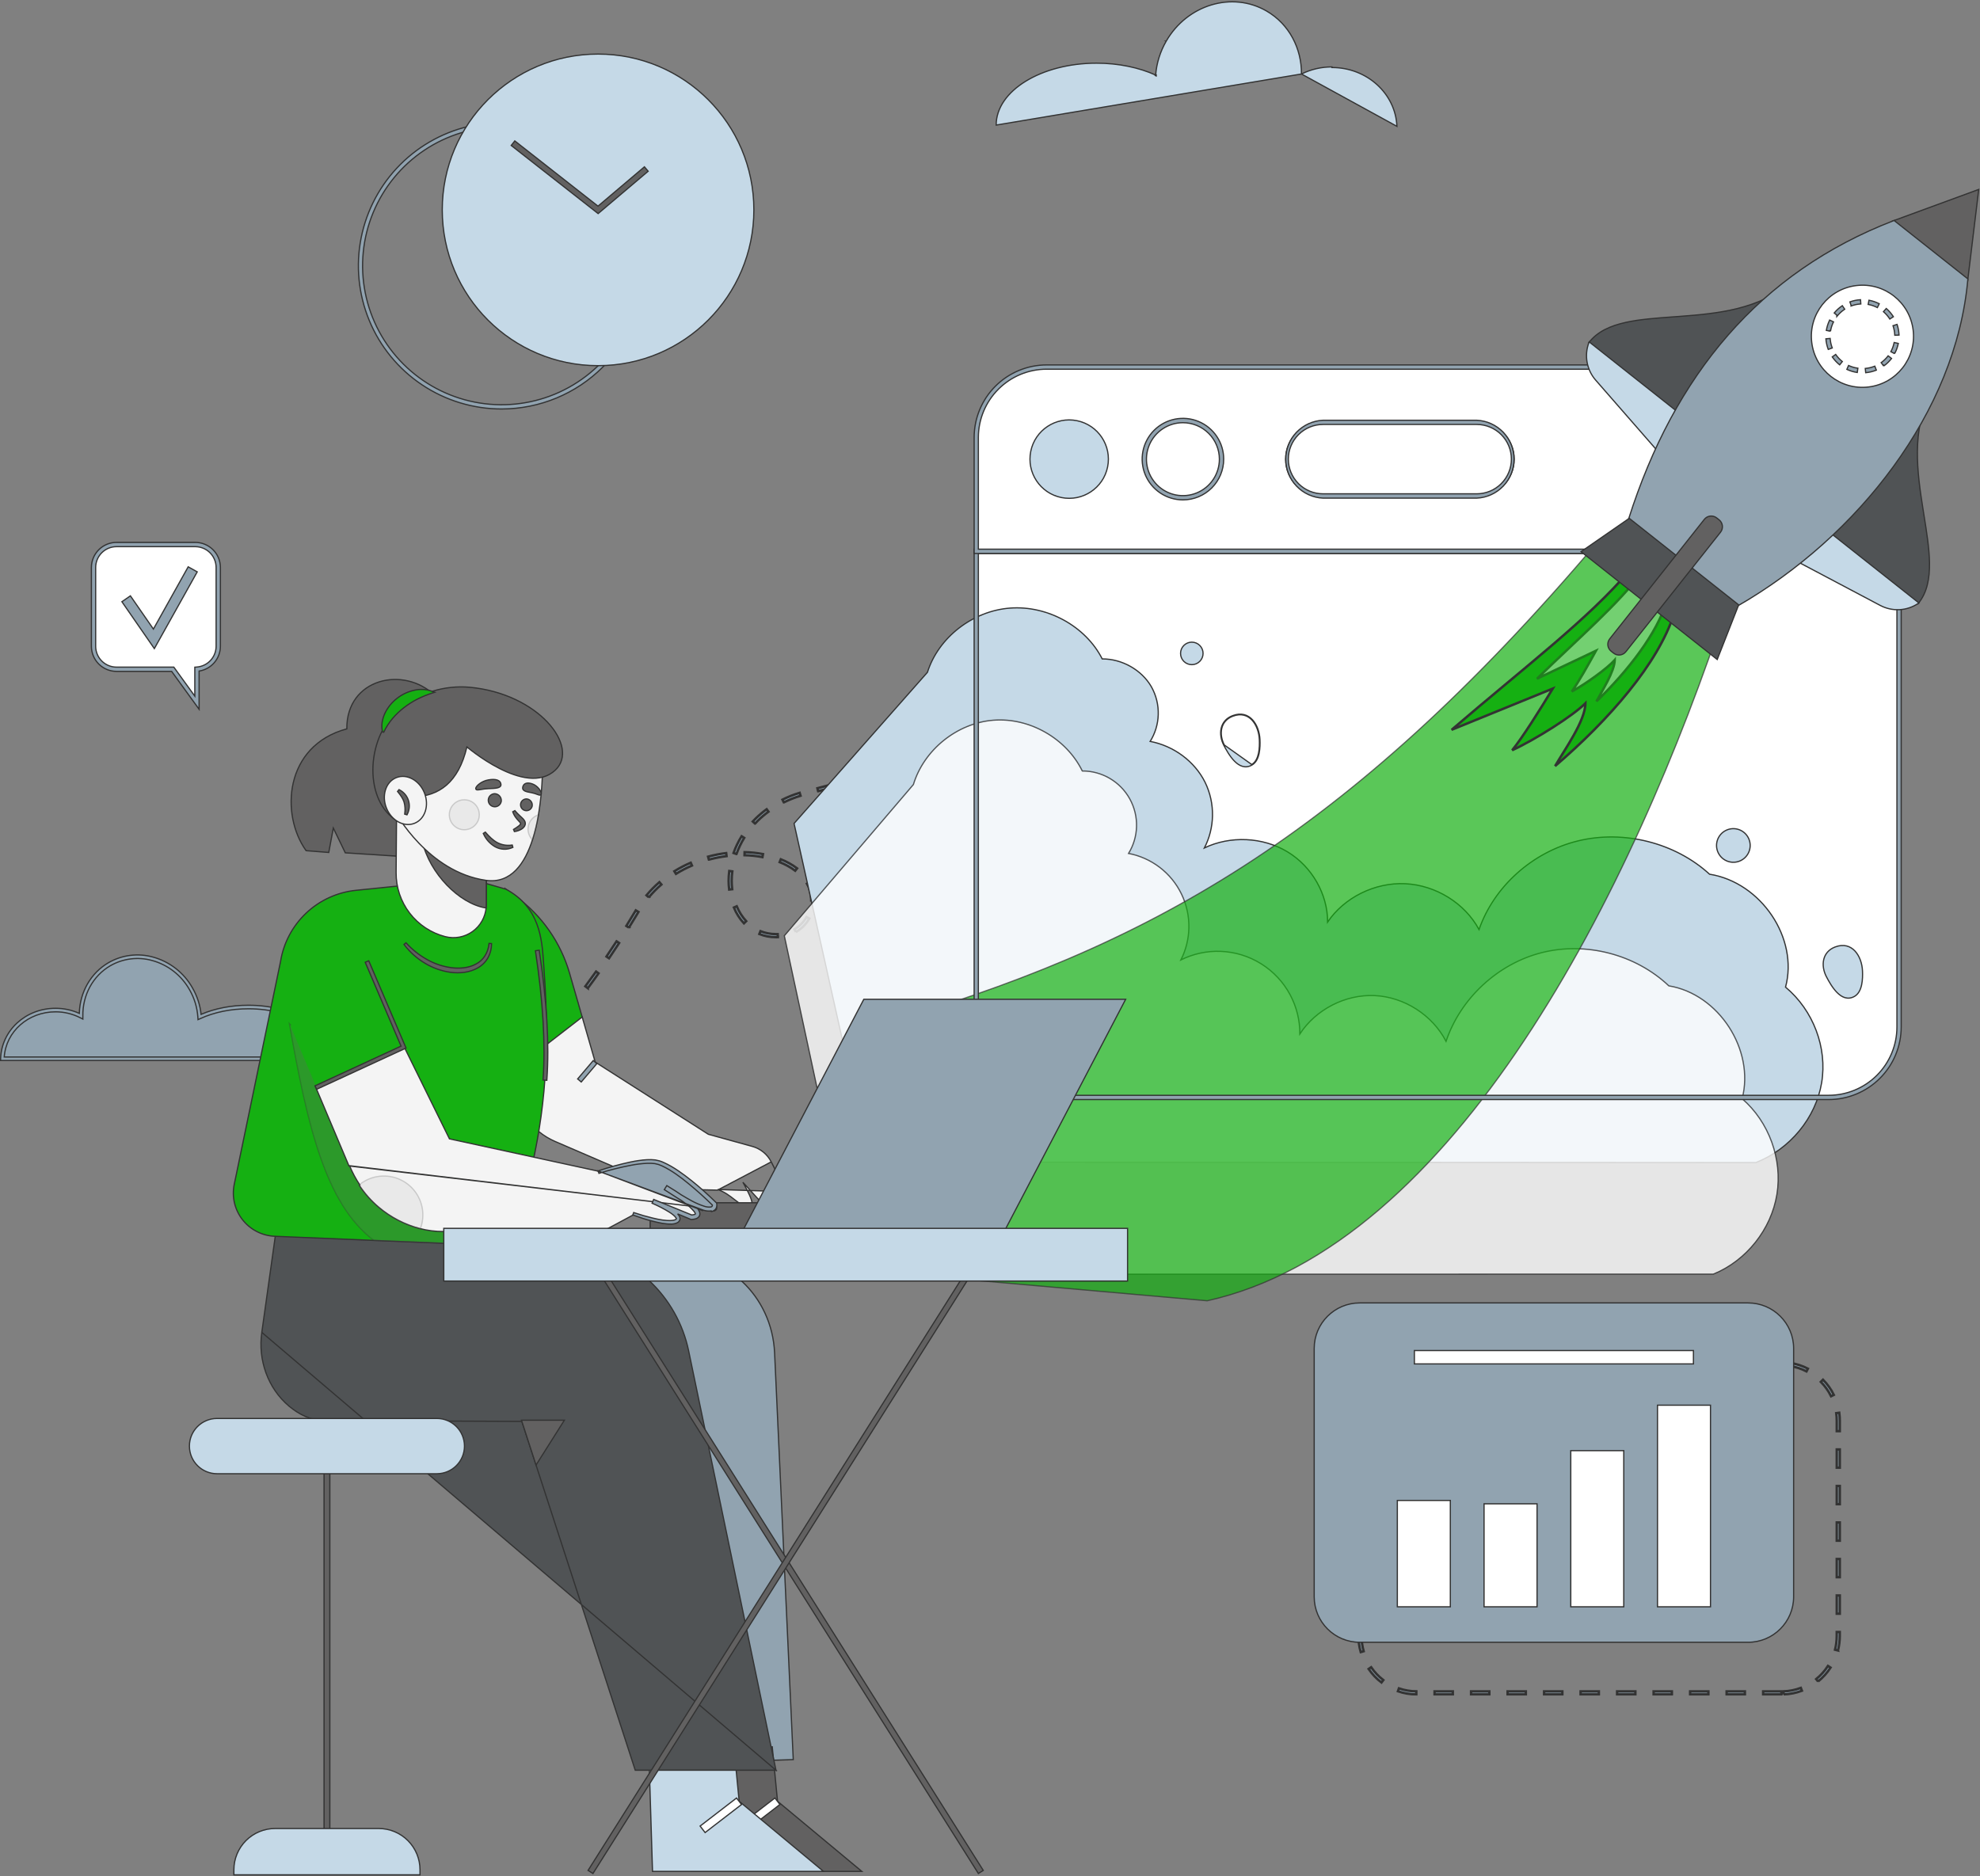 <?xml version="1.0" encoding="UTF-8"?> <svg xmlns="http://www.w3.org/2000/svg" width="1627" height="1542" viewBox="0 0 1627 1542" fill="none"><rect x="0" y="0" width="1627" height="1542" fill="#808080" stroke="none"/> <mask id="path-1-outside-1_2087_123" maskUnits="userSpaceOnUse" x="398.63" y="556.876" width="482" height="346" fill="black"> <rect fill="white" x="398.63" y="556.876" width="482" height="346"></rect> <path d="M402.35 900.936L400.63 899.126L411.44 888.776L413.17 890.576L402.35 900.936ZM424.03 880.166L422.27 878.386C425.8 874.916 429.33 871.336 432.79 867.736L434.59 869.476C431.12 873.076 427.57 876.676 424.03 880.166V880.166ZM444.86 858.506L443.01 856.826C446.32 853.186 449.66 849.416 452.94 845.626L454.83 847.256C451.54 851.046 448.19 854.826 444.86 858.506ZM464.51 835.756L462.58 834.176C465.7 830.376 468.85 826.436 471.93 822.486L473.93 824.026C470.8 827.976 467.64 831.926 464.51 835.736V835.756ZM483.01 812.076L481.01 810.576C483.94 806.636 486.9 802.576 489.81 798.466L491.81 799.916C488.93 804.006 485.96 808.096 483.01 812.056V812.076ZM500.44 787.506L498.37 786.106C501.17 781.973 503.927 777.813 506.64 773.626L508.74 774.986C506 779.213 503.233 783.386 500.44 787.506ZM637.44 770.176C632.828 770.176 628.258 769.304 623.97 767.606L624.89 765.286C628.886 766.864 633.144 767.675 637.44 767.676C638.06 767.616 638.52 767.676 639.06 767.676L639.18 770.176C638.54 770.206 637.85 770.166 637.38 770.216L637.44 770.176ZM654.04 765.906L652.79 763.736C656.957 761.326 660.409 757.85 662.79 753.666L664.96 754.916C662.343 759.502 658.554 763.309 653.98 765.946L654.04 765.906ZM516.81 762.296L514.69 760.976C517.317 756.736 519.907 752.469 522.46 748.176L524.61 749.456C522.01 753.783 519.39 758.076 516.75 762.336L516.81 762.296ZM611.3 758.816C607.812 755.001 605.026 750.6 603.07 745.816L605.37 744.816C607.221 749.316 609.847 753.455 613.13 757.046L611.3 758.816ZM669.07 740.016L666.57 739.956V739.296C666.591 735.64 665.838 732.02 664.36 728.676C663.99 727.846 663.57 727.026 663.12 726.236L665.3 725.006C665.78 725.866 666.23 726.746 666.64 727.646C668.261 731.315 669.089 735.285 669.07 739.296V740.016ZM533.16 737.396L531.24 735.786C534.483 731.918 538.027 728.314 541.84 725.006L543.47 726.896C539.739 730.129 536.271 733.653 533.1 737.436L533.16 737.396ZM599.16 731.046C598.875 728.643 598.732 726.226 598.73 723.806C598.733 721.131 598.903 718.459 599.24 715.806L601.72 716.116C601.399 718.677 601.235 721.255 601.23 723.836C601.229 726.156 601.369 728.473 601.65 730.776L599.16 731.046ZM555.44 718.146L554.13 716.016C558.44 713.358 562.939 711.018 567.59 709.016L568.59 711.316C564.045 713.267 559.65 715.55 555.44 718.146V718.146ZM653.44 715.566C649.519 712.657 645.228 710.283 640.68 708.506L641.61 706.186C646.374 708.061 650.867 710.563 654.97 713.626L653.44 715.566ZM582.5 706.436L581.84 704.026C586.725 702.701 591.698 701.718 596.72 701.086L597.03 703.566C592.129 704.185 587.278 705.144 582.51 706.436H582.5ZM626.5 704.366C621.65 703.453 616.734 702.938 611.8 702.826L611.86 700.326C616.931 700.441 621.985 700.97 626.97 701.906L626.5 704.366ZM605.13 701.836L602.78 700.996C604.512 696.209 606.723 691.609 609.38 687.266L611.51 688.576C608.948 692.77 606.817 697.213 605.15 701.836H605.13ZM620.42 676.836L618.58 675.136C619.31 674.356 620.06 673.586 620.82 672.826C623.674 670.011 626.732 667.41 629.97 665.046L631.45 667.046C628.31 669.335 625.345 671.856 622.58 674.586C621.86 675.336 621.14 676.086 620.44 676.836H620.42ZM644.08 659.406L642.97 657.166C647.512 654.916 652.231 653.043 657.08 651.566L657.81 653.956C653.098 655.394 648.513 657.217 644.1 659.406H644.08ZM672.28 650.226L671.66 647.806C676.55 646.556 681.41 645.236 686.11 643.906L686.79 646.316C682.09 647.656 677.21 648.966 672.3 650.226H672.28ZM701.2 642.006L700.45 639.626C705.27 638.106 710.05 636.516 714.65 634.916L715.47 637.276C710.87 638.886 706.07 640.506 701.22 642.006H701.2ZM729.59 632.076L728.69 629.746C733.37 627.926 738.02 626.026 742.52 624.086L743.52 626.376C739 628.336 734.32 630.246 729.61 632.076H729.59ZM757.21 620.146L756.13 617.896L769.62 611.346L770.71 613.596L757.21 620.146ZM784.21 607.036L783.12 604.786L796.61 598.226L797.7 600.476L784.21 607.036ZM811.21 593.916L810.12 591.666L823.61 585.106L824.7 587.356L811.21 593.916ZM838.21 580.796L837.12 578.556L850.61 571.996L851.7 574.246L838.21 580.796ZM865.21 567.686L864.12 565.436L877.61 558.876L878.7 561.126L865.21 567.686Z"></path> </mask> <path d="M402.35 900.936L400.63 899.126L411.44 888.776L413.17 890.576L402.35 900.936ZM424.03 880.166L422.27 878.386C425.8 874.916 429.33 871.336 432.79 867.736L434.59 869.476C431.12 873.076 427.57 876.676 424.03 880.166V880.166ZM444.86 858.506L443.01 856.826C446.32 853.186 449.66 849.416 452.94 845.626L454.83 847.256C451.54 851.046 448.19 854.826 444.86 858.506ZM464.51 835.756L462.58 834.176C465.7 830.376 468.85 826.436 471.93 822.486L473.93 824.026C470.8 827.976 467.64 831.926 464.51 835.736V835.756ZM483.01 812.076L481.01 810.576C483.94 806.636 486.9 802.576 489.81 798.466L491.81 799.916C488.93 804.006 485.96 808.096 483.01 812.056V812.076ZM500.44 787.506L498.37 786.106C501.17 781.973 503.927 777.813 506.64 773.626L508.74 774.986C506 779.213 503.233 783.386 500.44 787.506ZM637.44 770.176C632.828 770.176 628.258 769.304 623.97 767.606L624.89 765.286C628.886 766.864 633.144 767.675 637.44 767.676C638.06 767.616 638.52 767.676 639.06 767.676L639.18 770.176C638.54 770.206 637.85 770.166 637.38 770.216L637.44 770.176ZM654.04 765.906L652.79 763.736C656.957 761.326 660.409 757.85 662.79 753.666L664.96 754.916C662.343 759.502 658.554 763.309 653.98 765.946L654.04 765.906ZM516.81 762.296L514.69 760.976C517.317 756.736 519.907 752.469 522.46 748.176L524.61 749.456C522.01 753.783 519.39 758.076 516.75 762.336L516.81 762.296ZM611.3 758.816C607.812 755.001 605.026 750.6 603.07 745.816L605.37 744.816C607.221 749.316 609.847 753.455 613.13 757.046L611.3 758.816ZM669.07 740.016L666.57 739.956V739.296C666.591 735.64 665.838 732.02 664.36 728.676C663.99 727.846 663.57 727.026 663.12 726.236L665.3 725.006C665.78 725.866 666.23 726.746 666.64 727.646C668.261 731.315 669.089 735.285 669.07 739.296V740.016ZM533.16 737.396L531.24 735.786C534.483 731.918 538.027 728.314 541.84 725.006L543.47 726.896C539.739 730.129 536.271 733.653 533.1 737.436L533.16 737.396ZM599.16 731.046C598.875 728.643 598.732 726.226 598.73 723.806C598.733 721.131 598.903 718.459 599.24 715.806L601.72 716.116C601.399 718.677 601.235 721.255 601.23 723.836C601.229 726.156 601.369 728.473 601.65 730.776L599.16 731.046ZM555.44 718.146L554.13 716.016C558.44 713.358 562.939 711.018 567.59 709.016L568.59 711.316C564.045 713.267 559.65 715.55 555.44 718.146V718.146ZM653.44 715.566C649.519 712.657 645.228 710.283 640.68 708.506L641.61 706.186C646.374 708.061 650.867 710.563 654.97 713.626L653.44 715.566ZM582.5 706.436L581.84 704.026C586.725 702.701 591.698 701.718 596.72 701.086L597.03 703.566C592.129 704.185 587.278 705.144 582.51 706.436H582.5ZM626.5 704.366C621.65 703.453 616.734 702.938 611.8 702.826L611.86 700.326C616.931 700.441 621.985 700.97 626.97 701.906L626.5 704.366ZM605.13 701.836L602.78 700.996C604.512 696.209 606.723 691.609 609.38 687.266L611.51 688.576C608.948 692.77 606.817 697.213 605.15 701.836H605.13ZM620.42 676.836L618.58 675.136C619.31 674.356 620.06 673.586 620.82 672.826C623.674 670.011 626.732 667.41 629.97 665.046L631.45 667.046C628.31 669.335 625.345 671.856 622.58 674.586C621.86 675.336 621.14 676.086 620.44 676.836H620.42ZM644.08 659.406L642.97 657.166C647.512 654.916 652.231 653.043 657.08 651.566L657.81 653.956C653.098 655.394 648.513 657.217 644.1 659.406H644.08ZM672.28 650.226L671.66 647.806C676.55 646.556 681.41 645.236 686.11 643.906L686.79 646.316C682.09 647.656 677.21 648.966 672.3 650.226H672.28ZM701.2 642.006L700.45 639.626C705.27 638.106 710.05 636.516 714.65 634.916L715.47 637.276C710.87 638.886 706.07 640.506 701.22 642.006H701.2ZM729.59 632.076L728.69 629.746C733.37 627.926 738.02 626.026 742.52 624.086L743.52 626.376C739 628.336 734.32 630.246 729.61 632.076H729.59ZM757.21 620.146L756.13 617.896L769.62 611.346L770.71 613.596L757.21 620.146ZM784.21 607.036L783.12 604.786L796.61 598.226L797.7 600.476L784.21 607.036ZM811.21 593.916L810.12 591.666L823.61 585.106L824.7 587.356L811.21 593.916ZM838.21 580.796L837.12 578.556L850.61 571.996L851.7 574.246L838.21 580.796ZM865.21 567.686L864.12 565.436L877.61 558.876L878.7 561.126L865.21 567.686Z" fill="#91A3B0"></path> <path d="M402.35 900.936L400.63 899.126L411.44 888.776L413.17 890.576L402.35 900.936ZM424.03 880.166L422.27 878.386C425.8 874.916 429.33 871.336 432.79 867.736L434.59 869.476C431.12 873.076 427.57 876.676 424.03 880.166V880.166ZM444.86 858.506L443.01 856.826C446.32 853.186 449.66 849.416 452.94 845.626L454.83 847.256C451.54 851.046 448.19 854.826 444.86 858.506ZM464.51 835.756L462.58 834.176C465.7 830.376 468.85 826.436 471.93 822.486L473.93 824.026C470.8 827.976 467.64 831.926 464.51 835.736V835.756ZM483.01 812.076L481.01 810.576C483.94 806.636 486.9 802.576 489.81 798.466L491.81 799.916C488.93 804.006 485.96 808.096 483.01 812.056V812.076ZM500.44 787.506L498.37 786.106C501.17 781.973 503.927 777.813 506.64 773.626L508.74 774.986C506 779.213 503.233 783.386 500.44 787.506ZM637.44 770.176C632.828 770.176 628.258 769.304 623.97 767.606L624.89 765.286C628.886 766.864 633.144 767.675 637.44 767.676C638.06 767.616 638.52 767.676 639.06 767.676L639.18 770.176C638.54 770.206 637.85 770.166 637.38 770.216L637.44 770.176ZM654.04 765.906L652.79 763.736C656.957 761.326 660.409 757.85 662.79 753.666L664.96 754.916C662.343 759.502 658.554 763.309 653.98 765.946L654.04 765.906ZM516.81 762.296L514.69 760.976C517.317 756.736 519.907 752.469 522.46 748.176L524.61 749.456C522.01 753.783 519.39 758.076 516.75 762.336L516.81 762.296ZM611.3 758.816C607.812 755.001 605.026 750.6 603.07 745.816L605.37 744.816C607.221 749.316 609.847 753.455 613.13 757.046L611.3 758.816ZM669.07 740.016L666.57 739.956V739.296C666.591 735.64 665.838 732.02 664.36 728.676C663.99 727.846 663.57 727.026 663.12 726.236L665.3 725.006C665.78 725.866 666.23 726.746 666.64 727.646C668.261 731.315 669.089 735.285 669.07 739.296V740.016ZM533.16 737.396L531.24 735.786C534.483 731.918 538.027 728.314 541.84 725.006L543.47 726.896C539.739 730.129 536.271 733.653 533.1 737.436L533.16 737.396ZM599.16 731.046C598.875 728.643 598.732 726.226 598.73 723.806C598.733 721.131 598.903 718.459 599.24 715.806L601.72 716.116C601.399 718.677 601.235 721.255 601.23 723.836C601.229 726.156 601.369 728.473 601.65 730.776L599.16 731.046ZM555.44 718.146L554.13 716.016C558.44 713.358 562.939 711.018 567.59 709.016L568.59 711.316C564.045 713.267 559.65 715.55 555.44 718.146V718.146ZM653.44 715.566C649.519 712.657 645.228 710.283 640.68 708.506L641.61 706.186C646.374 708.061 650.867 710.563 654.97 713.626L653.44 715.566ZM582.5 706.436L581.84 704.026C586.725 702.701 591.698 701.718 596.72 701.086L597.03 703.566C592.129 704.185 587.278 705.144 582.51 706.436H582.5ZM626.5 704.366C621.65 703.453 616.734 702.938 611.8 702.826L611.86 700.326C616.931 700.441 621.985 700.97 626.97 701.906L626.5 704.366ZM605.13 701.836L602.78 700.996C604.512 696.209 606.723 691.609 609.38 687.266L611.51 688.576C608.948 692.77 606.817 697.213 605.15 701.836H605.13ZM620.42 676.836L618.58 675.136C619.31 674.356 620.06 673.586 620.82 672.826C623.674 670.011 626.732 667.41 629.97 665.046L631.45 667.046C628.31 669.335 625.345 671.856 622.58 674.586C621.86 675.336 621.14 676.086 620.44 676.836H620.42ZM644.08 659.406L642.97 657.166C647.512 654.916 652.231 653.043 657.08 651.566L657.81 653.956C653.098 655.394 648.513 657.217 644.1 659.406H644.08ZM672.28 650.226L671.66 647.806C676.55 646.556 681.41 645.236 686.11 643.906L686.79 646.316C682.09 647.656 677.21 648.966 672.3 650.226H672.28ZM701.2 642.006L700.45 639.626C705.27 638.106 710.05 636.516 714.65 634.916L715.47 637.276C710.87 638.886 706.07 640.506 701.22 642.006H701.2ZM729.59 632.076L728.69 629.746C733.37 627.926 738.02 626.026 742.52 624.086L743.52 626.376C739 628.336 734.32 630.246 729.61 632.076H729.59ZM757.21 620.146L756.13 617.896L769.62 611.346L770.71 613.596L757.21 620.146ZM784.21 607.036L783.12 604.786L796.61 598.226L797.7 600.476L784.21 607.036ZM811.21 593.916L810.12 591.666L823.61 585.106L824.7 587.356L811.21 593.916ZM838.21 580.796L837.12 578.556L850.61 571.996L851.7 574.246L838.21 580.796ZM865.21 567.686L864.12 565.436L877.61 558.876L878.7 561.126L865.21 567.686Z" stroke="#333333" stroke-width="2" mask="url(#path-1-outside-1_2087_123)"></path> <path d="M1069.45 60.81C1077.24 56.962 1085.82 54.971 1094.52 54.996C1094.52 54.996 1094.52 54.996 1094.52 54.996L1094.52 55.496C1123.27 55.496 1146.75 76.959 1147.88 103.826L1069.45 60.81ZM1069.45 60.81C1069.58 39.856 1059.39 19.862 1040.78 9.063L1040.78 9.063C1012.52 -7.33 975.54 3.812 958.267 33.876M1069.45 60.81L818.57 102.791C818.572 88.654 827.905 75.93 842.823 66.763C857.751 57.589 878.343 51.926 901.06 51.916H901.06C919.224 51.916 935.99 55.561 949.615 61.666C950.398 51.878 953.353 42.384 958.267 33.876M958.267 33.876C958.267 33.876 958.267 33.876 958.267 33.876L958.7 34.126L958.266 33.877C958.266 33.877 958.267 33.877 958.267 33.876ZM950.099 61.884C950.085 62.061 950.072 62.239 950.06 62.416C949.898 62.342 949.737 62.269 949.574 62.196L950.099 61.884Z" fill="#C5D9E7" stroke="#333333"></path> <path d="M272.566 871.546H272.1H1H0.5V871.046V870.046V870.038L0.5 870.03C1.23 846.795 21.096 828.636 45.66 828.636H45.66C52.389 828.637 59.039 830.062 65.174 832.813C65.606 815.389 74.641 799.574 89.159 791.153L89.16 791.153C94.635 788.001 100.681 785.969 106.948 785.176C113.215 784.383 119.576 784.845 125.662 786.534C132.486 788.39 138.872 791.585 144.449 795.933C150.025 800.281 154.68 805.694 158.144 811.858C162.009 818.535 164.426 825.948 165.24 833.615C176.712 828.711 190.107 826.136 204.1 826.136C222.958 826.136 240.08 830.887 252.503 838.583C264.917 846.274 272.708 856.956 272.71 868.822M272.566 871.546L272.71 868.826C272.71 868.825 272.71 868.823 272.71 868.822M272.566 871.546L272.599 871.081L272.658 870.232C272.658 870.23 272.658 870.228 272.658 870.227M272.566 871.546L272.658 870.227M272.71 868.822C272.718 869.291 272.701 869.76 272.658 870.227M272.71 868.822C272.71 868.82 272.71 868.818 272.71 868.817L272.658 870.227M3.482 868.676C4.939 847.761 23.158 831.546 45.66 831.546H45.66C52.715 831.542 59.67 833.213 65.953 836.421L65.954 836.422L67.354 837.132L68.08 837.5V836.686L68.08 835.116L68.08 835.106C67.753 817.807 76.407 801.943 90.64 793.679C95.786 790.72 101.469 788.813 107.358 788.069C113.247 787.326 119.226 787.76 124.946 789.348L124.949 789.348C131.406 791.107 137.45 794.133 142.728 798.248C148.006 802.363 152.414 807.487 155.694 813.321L155.697 813.326C159.689 820.221 162.044 827.941 162.581 835.89L162.671 837.239L162.719 837.958L163.376 837.662L164.616 837.102L164.618 837.1C176.105 831.834 189.772 829.046 204.14 829.046C222.328 829.046 238.795 833.551 250.699 840.797C262.542 848.006 269.795 857.877 269.879 868.676H3.482Z" fill="#91A3B0" stroke="#333333"></path> <path d="M1560.99 453.046V452.546H1560.49H802.22H801.72V453.046V844.046C801.722 859.521 807.871 874.361 818.813 885.303C829.755 896.245 844.595 902.393 860.07 902.396H1502.64C1518.11 902.393 1532.95 896.245 1543.9 885.303C1554.84 874.361 1560.99 859.521 1560.99 844.046V453.046Z" fill="white" stroke="#333333"></path> <path d="M946.125 564.431L946.123 564.427C938.16 550.573 922.084 541.47 905.706 541.504C892.126 514.704 860.79 497.461 830.052 499.737C799.242 502.019 771.092 523.952 762.094 552.525L652.654 676.545L652.486 676.736L652.541 676.985L714.541 954.615L714.629 955.006L715.029 955.006L1442.72 955.446L1442.81 955.446L1442.9 955.411C1470.88 944.399 1492.06 918.657 1496.87 889.818C1501.67 861.082 1490.02 830.284 1467.2 811.247C1472.61 791.186 1467.61 769.698 1455.99 752.386C1444.34 735.024 1426 721.818 1404.76 718.446C1376.51 692.565 1334.25 681.883 1296.56 691.1C1259.21 700.235 1227.59 728.626 1215.34 763.923C1203.75 742.316 1179.77 727.406 1154.62 726.256C1129.67 725.116 1104.58 737.583 1090.93 757.77C1090.98 734.858 1078.1 712.222 1057.96 700.058C1037.75 687.856 1010.98 686.65 989.668 696.852C993.843 688.741 996.123 679.78 996.326 670.646C996.54 660.993 994.428 651.43 990.168 642.765L990.166 642.762C981.612 625.663 964.375 612.903 945.11 609.316C949.213 602.722 951.505 595.157 951.747 587.386C951.996 579.366 950.053 571.429 946.125 564.431Z" fill="#C5D9E7" stroke="#333333"></path> <g opacity="0.8"> <path d="M1407.78 1047.15L1407.88 1047.15L1407.97 1047.11C1435.02 1036.07 1455.5 1010.31 1460.16 981.476C1464.81 952.747 1453.59 921.961 1431.56 902.941C1436.81 882.879 1431.99 861.395 1420.78 844.089C1409.53 826.739 1391.83 813.544 1371.3 810.187C1344 784.326 1303.19 773.682 1266.77 782.931C1230.68 792.095 1200.12 820.493 1188.24 855.777C1177.06 834.204 1153.85 819.326 1129.61 818.196C1105.56 817.076 1081.33 829.547 1068.12 849.71C1068.17 838.498 1065.42 827.44 1060.13 817.537C1054.55 807.11 1046.34 798.327 1036.3 792.064C1026.27 785.801 1014.78 782.277 1002.96 781.844C991.669 781.43 980.462 783.851 970.361 788.875C974.475 780.747 976.72 771.795 976.923 762.674C977.139 753.027 975.063 743.466 970.867 734.777C966.672 726.087 960.475 718.516 952.787 712.686C945.294 707.003 936.593 703.131 927.363 701.368C931.419 694.758 933.68 687.199 933.914 679.439C934.156 671.433 932.233 663.51 928.347 656.506C924.462 649.502 918.757 643.676 911.836 639.644C905.007 635.665 897.242 633.578 889.342 633.594C876.246 606.86 845.971 589.55 816.261 591.887C786.48 594.231 759.225 616.163 750.552 644.731L644.629 768.851L644.469 769.039L644.521 769.281L704.241 1046.86L704.326 1047.26L704.73 1047.26L1407.78 1047.15Z" fill="white" stroke="#333333"></path> </g> <path opacity="0.7" d="M1314.39 444.05L1314.04 443.879L1313.79 444.177C1209.1 567.95 1115.34 651.892 1020.49 712.752C925.648 773.611 829.695 811.401 720.601 842.849L720.192 842.967L720.243 843.389L745.026 1046.84L745.075 1047.24L745.478 1047.28L991.924 1069L992.001 1069.01L992.077 1068.99C1093.57 1046.38 1180.85 962.721 1252.53 854.981C1324.22 747.226 1380.37 615.292 1419.58 495.959L1419.71 495.545L1419.32 495.354L1314.39 444.05Z" fill="#15B012" stroke="#333333"></path> <mask id="path-8-outside-2_2087_123" maskUnits="userSpaceOnUse" x="1191.81" y="467.176" width="185" height="164" fill="black"> <rect fill="white" x="1191.81" y="467.176" width="185" height="164"></rect> <path d="M1339.6 468.176C1305.36 508.686 1253.72 547.436 1192.81 599.776L1275.92 565.906C1265.73 582.786 1250.92 606.426 1242.57 616.556C1261.72 607.716 1292.57 588.266 1302.75 577.956C1302.75 592.346 1285.41 616.416 1277.85 629.566C1322.18 591.626 1362.51 545.306 1375.53 504.626L1339.6 468.176"></path> </mask> <path d="M1339.6 468.176C1305.36 508.686 1253.72 547.436 1192.81 599.776L1275.92 565.906C1265.73 582.786 1250.92 606.426 1242.57 616.556C1261.72 607.716 1292.57 588.266 1302.75 577.956C1302.75 592.346 1285.41 616.416 1277.85 629.566C1322.18 591.626 1362.51 545.306 1375.53 504.626L1339.6 468.176" fill="#15B012"></path> <path d="M1192.81 599.776L1192.16 599.017L1193.19 600.702L1192.81 599.776ZM1275.92 565.906L1276.78 566.423L1278.33 563.842L1275.54 564.98L1275.92 565.906ZM1242.57 616.556L1241.8 615.92L1242.99 617.464L1242.57 616.556ZM1302.75 577.956H1303.75V575.52L1302.04 577.253L1302.75 577.956ZM1277.85 629.566L1276.98 629.068L1278.5 630.326L1277.85 629.566ZM1375.53 504.626L1376.48 504.931L1376.67 504.355L1376.24 503.924L1375.53 504.626ZM1338.84 467.53C1304.66 507.959 1253.15 546.607 1192.16 599.017L1193.46 600.534C1254.29 548.265 1306.05 509.413 1340.36 468.821L1338.84 467.53ZM1193.19 600.702L1276.3 566.832L1275.54 564.98L1192.43 598.85L1193.19 600.702ZM1275.06 565.389C1264.86 582.288 1250.09 605.858 1241.8 615.92L1243.34 617.192C1251.75 606.994 1266.6 583.284 1276.78 566.423L1275.06 565.389ZM1242.99 617.464C1252.62 613.019 1265.16 605.922 1276.56 598.65C1287.94 591.392 1298.29 583.901 1303.46 578.659L1302.04 577.253C1297.03 582.321 1286.86 589.71 1275.49 596.964C1264.13 604.205 1251.67 611.253 1242.15 615.648L1242.99 617.464ZM1301.75 577.956C1301.75 581.373 1300.72 585.441 1298.99 589.879C1297.27 594.304 1294.89 599.028 1292.26 603.739C1289.63 608.447 1286.77 613.121 1284.08 617.45C1281.4 621.77 1278.88 625.761 1276.98 629.068L1278.72 630.064C1280.6 626.796 1283.08 622.847 1285.78 618.505C1288.47 614.173 1291.36 609.465 1294.01 604.713C1296.66 599.964 1299.09 595.15 1300.85 590.604C1302.62 586.07 1303.75 581.734 1303.75 577.956H1301.75ZM1278.5 630.326C1322.86 592.361 1363.37 545.889 1376.48 504.931L1374.58 504.321C1361.65 544.723 1321.5 590.891 1277.2 628.806L1278.5 630.326ZM1376.24 503.924L1340.31 467.474L1338.89 468.878L1374.82 505.328L1376.24 503.924Z" fill="#333333" mask="url(#path-8-outside-2_2087_123)"></path> <g opacity="0.4"> <mask id="path-10-outside-3_2087_123" maskUnits="userSpaceOnUse" x="1261.91" y="469.216" width="109" height="108" fill="black"> <rect fill="white" x="1261.91" y="469.216" width="109" height="108"></rect> <path d="M1349.31 470.226C1329.05 497.076 1298.74 522.956 1262.91 557.816L1311.41 534.816C1305.33 545.966 1296.49 561.576 1291.56 568.286C1302.75 562.286 1320.81 549.286 1326.83 542.416C1326.68 551.826 1316.39 567.756 1311.83 576.416C1337.9 551.146 1361.74 520.416 1369.71 493.686L1349.27 470.216"></path> </mask> <path d="M1349.31 470.226C1329.05 497.076 1298.74 522.956 1262.91 557.816L1311.41 534.816C1305.33 545.966 1296.49 561.576 1291.56 568.286C1302.75 562.286 1320.81 549.286 1326.83 542.416C1326.68 551.826 1316.39 567.756 1311.83 576.416C1337.9 551.146 1361.74 520.416 1369.71 493.686L1349.27 470.216" fill="white"></path> <path d="M1262.91 557.816L1262.21 557.099L1263.34 558.719L1262.91 557.816ZM1311.41 534.816L1312.29 535.295L1313.76 532.595L1310.98 533.912L1311.41 534.816ZM1291.56 568.286L1290.75 567.694L1292.03 569.167L1291.56 568.286ZM1326.83 542.416L1327.83 542.432L1327.87 539.708L1326.08 541.757L1326.83 542.416ZM1311.83 576.416L1310.95 575.95L1312.53 577.134L1311.83 576.416ZM1369.71 493.686L1370.67 493.972L1370.83 493.444L1370.46 493.029L1369.71 493.686ZM1348.51 469.624C1328.31 496.392 1298.12 522.167 1262.21 557.099L1263.61 558.533C1299.36 523.744 1329.79 497.76 1350.11 470.828L1348.51 469.624ZM1263.34 558.719L1311.84 535.719L1310.98 533.912L1262.48 556.912L1263.34 558.719ZM1310.53 534.337C1304.44 545.504 1295.64 561.049 1290.75 567.694L1292.37 568.878C1297.34 562.103 1306.22 546.428 1312.29 535.295L1310.53 534.337ZM1292.03 569.167C1297.68 566.138 1305.03 561.361 1311.72 556.485C1318.39 551.623 1324.49 546.6 1327.58 543.075L1326.08 541.757C1323.15 545.102 1317.21 550.014 1310.54 554.869C1303.9 559.711 1296.63 564.433 1291.09 567.405L1292.03 569.167ZM1325.83 542.4C1325.8 544.594 1325.16 547.235 1324.12 550.143C1323.09 553.041 1321.66 556.143 1320.09 559.245C1318.52 562.345 1316.81 565.427 1315.21 568.283C1313.6 571.13 1312.09 573.769 1310.95 575.95L1312.72 576.882C1313.85 574.733 1315.33 572.133 1316.95 569.264C1318.56 566.403 1320.28 563.29 1321.88 560.149C1323.47 557.01 1324.93 553.824 1326.01 550.818C1327.08 547.822 1327.79 544.943 1327.83 542.432L1325.83 542.4ZM1312.53 577.134C1338.63 551.832 1362.62 520.954 1370.67 493.972L1368.75 493.4C1360.86 519.878 1337.17 550.46 1311.13 575.698L1312.53 577.134ZM1370.46 493.029L1350.02 469.559L1348.52 470.873L1368.96 494.343L1370.46 493.029Z" fill="#333333" mask="url(#path-10-outside-3_2087_123)"></path> </g> <path d="M1035.32 607.795C1035.07 601.871 1033 595.644 1029.22 591.542C1027.32 589.485 1024.99 587.957 1022.23 587.285C1019.47 586.613 1016.33 586.808 1012.83 588.139C1007.51 590.158 1004.51 594.007 1003.46 598.493C1002.42 602.958 1003.3 608.018 1005.63 612.506L1005.63 612.507C1007.55 616.184 1010.59 621.749 1014.49 625.64C1016.44 627.588 1018.64 629.148 1021.05 629.824C1023.48 630.505 1026.09 630.275 1028.81 628.709L1028.81 628.709C1032.13 626.792 1033.8 623.069 1034.63 619.143C1035.46 615.202 1035.46 610.942 1035.32 607.795ZM1035.32 607.795L1034.82 607.816M1035.32 607.795C1035.32 607.795 1035.32 607.794 1035.32 607.794L1034.82 607.816M1034.82 607.816C1035.09 614.086 1034.82 624.656 1028.56 628.276L1006.07 612.276C1001.5 603.466 1002.67 592.526 1013.01 588.606C1026.67 583.406 1034.32 596.136 1034.82 607.816Z" fill="#C5D9E7" stroke="#333333"></path> <path d="M1523.93 818.819L1523.93 818.818C1527.24 816.896 1528.92 813.172 1529.75 809.245C1530.58 805.304 1530.57 801.047 1530.44 797.904C1530.19 791.981 1528.12 785.751 1524.34 781.648C1522.44 779.591 1520.1 778.062 1517.35 777.391C1514.59 776.72 1511.45 776.916 1507.95 778.249C1502.62 780.274 1499.63 784.122 1498.58 788.607C1497.54 793.071 1498.42 798.128 1500.75 802.616L1500.75 802.617C1502.66 806.294 1505.71 811.859 1509.61 815.75C1511.56 817.698 1513.75 819.258 1516.17 819.934C1518.6 820.615 1521.21 820.385 1523.93 818.819Z" fill="#C5D9E7" stroke="#333333"></path> <path d="M979.33 546.236C984.439 546.236 988.58 542.095 988.58 536.986C988.58 531.877 984.439 527.736 979.33 527.736C974.221 527.736 970.08 531.877 970.08 536.986C970.08 542.095 974.221 546.236 979.33 546.236Z" fill="#C5D9E7" stroke="#333333"></path> <path d="M1430.49 707.202C1437.32 703.805 1440.11 695.51 1436.71 688.675C1433.31 681.84 1425.02 679.054 1418.18 682.451C1411.35 685.848 1408.56 694.143 1411.96 700.978C1415.36 707.813 1423.65 710.599 1430.49 707.202Z" fill="#C5D9E7" stroke="#333333"></path> <path d="M860.079 903.646H860.08H1502.64C1518.44 903.627 1533.59 897.342 1544.76 886.169C1555.94 874.996 1562.22 859.848 1562.24 844.047V451.836V451.336H1561.74H800.97H800.47V451.836L800.47 844.046L800.47 844.047C800.491 859.849 806.778 874.997 817.953 886.17C829.128 897.342 844.277 903.627 860.079 903.646ZM820.395 883.698C809.876 873.181 803.958 858.921 803.94 844.046V454.836H1558.74V844.045C1558.72 858.919 1552.81 873.18 1542.29 883.697C1531.77 894.215 1517.51 900.13 1502.64 900.146H860.05C845.175 900.13 830.914 894.215 820.395 883.698Z" fill="#91A3B0" stroke="#333333"></path> <path d="M806.15 337.164C803.22 344.248 801.714 351.84 801.72 359.506V453.126V453.626H802.22H1560.49H1560.99V453.126V359.506C1561 351.84 1559.49 344.247 1556.56 337.163C1553.63 330.078 1549.34 323.64 1543.92 318.218C1538.5 312.795 1532.06 308.493 1524.98 305.559C1517.9 302.624 1510.31 301.115 1502.64 301.116H860.07C852.404 301.116 844.813 302.627 837.731 305.561C830.649 308.496 824.215 312.798 818.796 318.221C813.377 323.643 809.08 330.08 806.15 337.164Z" fill="white" stroke="#333333"></path> <path d="M1561.74 454.836H1562.24V454.336V359.506C1562.22 343.704 1555.94 328.554 1544.77 317.38C1533.59 306.206 1518.44 299.922 1502.64 299.906L860.08 299.906L860.079 299.906C844.276 299.922 829.125 306.206 817.95 317.379C806.775 328.553 800.488 343.703 800.47 359.505V359.506V454.336V454.836H800.97H1561.74ZM1558.74 451.336H803.94V359.506C803.958 344.626 809.88 330.362 820.405 319.844C830.931 309.326 845.2 303.414 860.08 303.406L1502.64 303.406C1517.51 303.422 1531.77 309.337 1542.29 319.855C1552.81 330.372 1558.72 344.633 1558.74 359.506V451.336Z" fill="#91A3B0" stroke="#333333"></path> <path d="M910.14 383.721C913.678 366.282 902.409 349.276 884.97 345.738C867.531 342.199 850.525 353.468 846.987 370.907C843.448 388.346 854.717 405.352 872.156 408.891C889.595 412.429 906.601 401.161 910.14 383.721Z" fill="#C5D9E7" stroke="#333333"></path> <path d="M994.819 400.132C1007.4 387.55 1007.4 367.149 994.819 354.566C982.236 341.984 961.835 341.984 949.253 354.567C936.67 367.149 936.67 387.55 949.253 400.132C961.835 412.715 982.236 412.715 994.819 400.132Z" fill="white" stroke="#333333"></path> <path d="M953.419 405.17C958.928 408.851 965.405 410.816 972.03 410.816C980.915 410.816 989.436 407.286 995.718 401.004C1002 394.722 1005.53 386.201 1005.53 377.316C1005.53 370.69 1003.57 364.213 999.884 358.704C996.203 353.195 990.971 348.901 984.85 346.366C978.729 343.83 971.993 343.167 965.495 344.46C958.996 345.752 953.027 348.943 948.342 353.628C943.657 358.313 940.467 364.282 939.174 370.78C937.881 377.279 938.545 384.014 941.08 390.136C943.616 396.257 947.91 401.489 953.419 405.17ZM955.377 352.432C960.307 349.14 966.102 347.384 972.03 347.386C979.973 347.399 987.588 350.561 993.204 356.179C998.82 361.797 1001.98 369.413 1001.99 377.357C1001.99 383.284 1000.23 389.079 996.939 394.007C993.645 398.936 988.964 402.777 983.487 405.046C978.01 407.314 971.984 407.907 966.17 406.749C960.356 405.592 955.016 402.737 950.825 398.544C946.634 394.352 943.78 389.011 942.625 383.197C941.47 377.382 942.065 371.356 944.334 365.88C946.604 360.404 950.447 355.724 955.377 352.432Z" fill="#91A3B0" stroke="#333333"></path> <path d="M1213.47 346.576H1087.18C1070.19 346.576 1056.41 360.352 1056.41 377.346V377.356C1056.41 394.35 1070.19 408.126 1087.18 408.126H1213.47C1230.46 408.126 1244.24 394.35 1244.24 377.356V377.346C1244.24 360.352 1230.46 346.576 1213.47 346.576Z" fill="white" stroke="#333333"></path> <path d="M1213.44 409.376H1213.45L1213.46 409.375C1221.71 409.016 1229.5 405.487 1235.2 399.525C1240.91 393.564 1244.1 385.629 1244.1 377.376C1244.1 369.123 1240.91 361.188 1235.2 355.227C1229.5 349.265 1221.71 345.736 1213.46 345.376L1213.45 345.376H1213.44H1087.18H1087.17L1087.16 345.376C1078.91 345.736 1071.13 349.265 1065.42 355.227C1059.71 361.188 1056.53 369.123 1056.53 377.376C1056.53 385.629 1059.71 393.564 1065.42 399.525C1071.13 405.487 1078.91 409.016 1087.16 409.375L1087.17 409.376H1087.18H1213.44ZM1067 357.173C1072.34 351.829 1079.59 348.826 1087.15 348.826H1213.44C1221 348.826 1228.25 351.829 1233.59 357.173C1238.94 362.518 1241.94 369.767 1241.94 377.326C1241.94 384.885 1238.94 392.134 1233.59 397.479C1228.25 402.823 1221 405.826 1213.44 405.826H1087.15C1079.59 405.826 1072.34 402.823 1067 397.479C1061.65 392.134 1058.65 384.885 1058.65 377.326C1058.65 369.767 1061.65 362.518 1067 357.173Z" fill="#91A3B0" stroke="#333333"></path> <path d="M1471.58 232.926L1470.86 232.24C1445.68 254.279 1411.36 257.726 1379.77 260.055C1378.23 260.169 1376.69 260.28 1375.16 260.391C1361.07 261.41 1347.66 262.38 1336.08 264.919C1323.24 267.734 1312.56 272.497 1305.67 281.482L1305.37 281.872L1305.76 282.178L1383.31 343.588L1383.7 343.898L1384.01 343.506L1471.58 232.926Z" fill="#505355" stroke="#333333"></path> <path d="M1306.38 281.394L1305.84 280.968L1305.6 281.61C1303.67 286.764 1303.16 292.344 1304.15 297.761C1305.13 303.177 1307.55 308.227 1311.17 312.375L1311.17 312.375L1366.17 375.375L1366.65 375.919L1366.99 375.283L1384.11 343.483L1384.31 343.114L1383.98 342.854L1306.38 281.394Z" fill="#C5D9E7" stroke="#333333"></path> <path d="M1586.41 323.74L1585.58 323.196L1498.05 433.776L1497.74 434.168L1498.13 434.478L1575.66 495.898L1576.05 496.204L1576.36 495.822C1583.52 487.054 1585.7 475.56 1585.5 462.412C1585.31 450.56 1583.18 437.287 1580.95 423.35C1580.7 421.83 1580.46 420.303 1580.22 418.769C1575.24 387.496 1570.73 353.297 1586.41 323.74Z" fill="#505355" stroke="#333333"></path> <path d="M1576.23 495.921L1576.8 495.54L1576.26 495.114L1498.69 433.704L1498.36 433.444L1498.05 433.722L1471.05 457.672L1470.51 458.151L1471.15 458.488L1545.01 497.548L1545.01 497.548C1549.87 500.119 1555.34 501.326 1560.84 501.039C1566.34 500.753 1571.66 498.984 1576.23 495.921Z" fill="#C5D9E7" stroke="#333333"></path> <path d="M1625.86 156.486L1625.95 155.675L1625.19 155.957L1556.15 181.297L1555.31 181.604L1556.01 182.158L1616.21 229.828L1616.91 230.382L1617.02 229.496L1625.86 156.486Z" fill="#626161" stroke="#333333"></path> <path d="M1617.02 229.48L1617.04 229.211L1616.83 229.044L1556.63 181.374L1556.41 181.197L1556.14 181.299C1445.72 223.824 1375.81 308.318 1338.28 426.435L1338.18 426.764L1338.45 426.978L1427.79 497.658L1428.06 497.869L1428.35 497.699C1526.5 441.012 1607.35 338.946 1617.02 229.48Z" fill="#91A3B0" stroke="#333333"></path> <path d="M1339.07 426.194L1338.78 425.964L1338.48 426.175L1299.72 453.005L1299.16 453.389L1299.69 453.808L1410.54 541.588L1411.07 542.007L1411.32 541.379L1428.57 497.449L1428.7 497.104L1428.41 496.874L1339.07 426.194Z" fill="#505355" stroke="#333333"></path> <path d="M1535.36 318.033C1558.37 315.297 1574.81 294.419 1572.08 271.402C1569.34 248.385 1548.46 231.944 1525.45 234.68C1502.43 237.417 1485.99 258.294 1488.72 281.312C1491.46 304.329 1512.34 320.77 1535.36 318.033Z" fill="white" stroke="#333333"></path> <path d="M1533.03 305.788L1533.08 306.286L1533.58 306.233C1536.24 305.953 1538.85 305.324 1541.35 304.363L1541.82 304.183L1541.64 303.716L1540.74 301.386L1540.56 300.92L1540.09 301.099C1537.88 301.951 1535.57 302.505 1533.22 302.749L1532.72 302.8L1532.77 303.298L1533.03 305.788ZM1525.65 306.03L1526.15 306.109L1526.22 305.607L1526.58 303.087L1526.66 302.595L1526.16 302.521C1523.85 302.176 1521.59 301.516 1519.45 300.56L1518.99 300.354L1518.79 300.815L1517.79 303.095L1517.59 303.547L1518.04 303.751C1520.47 304.85 1523.02 305.617 1525.65 306.03ZM1546.18 297.725L1545.78 298.023L1546.08 298.423L1547.56 300.423L1547.96 300.126L1548.26 300.529C1550.41 298.949 1552.35 297.084 1554 294.986L1554.32 294.59L1553.92 294.281L1551.92 292.731L1551.52 292.426L1551.22 292.817C1549.76 294.669 1548.07 296.319 1546.18 297.725ZM1511.3 299.513L1511.69 299.831L1512.01 299.44L1513.57 297.51L1513.88 297.124L1513.5 296.809C1511.68 295.323 1510.07 293.6 1508.71 291.686L1508.41 291.275L1508.01 291.571L1506.01 293.021L1505.61 293.311L1505.89 293.715C1507.43 295.882 1509.25 297.833 1511.3 299.513ZM1556.39 290.399L1556.54 290.1L1557.06 290.226C1558.29 287.856 1559.2 285.332 1559.77 282.722L1559.87 282.235L1559.39 282.128L1556.95 281.588L1556.46 281.479L1556.35 281.969C1555.85 284.264 1555.05 286.481 1553.97 288.566L1553.74 289.007L1554.18 289.239L1556.39 290.399ZM1502.15 286.688L1502.32 287.154L1502.79 286.987L1505.13 286.147L1505.6 285.977L1505.43 285.504C1504.62 283.291 1504.11 280.981 1503.91 278.633L1503.87 278.134L1503.37 278.178L1500.88 278.398L1500.38 278.442L1500.42 278.94C1500.65 281.587 1501.24 284.193 1502.15 286.688ZM1556.94 275.022L1556.97 275.515L1557.46 275.496L1559.96 275.396L1560.47 275.375L1560.44 274.87C1560.3 272.218 1559.82 269.596 1559 267.071L1558.84 266.596L1558.37 266.75L1556 267.52L1555.52 267.675L1555.67 268.15C1556.39 270.376 1556.82 272.686 1556.94 275.022ZM1503.78 272.076L1503.82 271.587L1504.25 271.665C1504.67 269.352 1505.4 267.104 1506.41 264.981L1506.63 264.529L1506.17 264.314L1503.91 263.244L1503.46 263.03L1503.25 263.482C1502.11 265.885 1501.29 268.43 1500.83 271.048L1500.74 271.54L1501.23 271.628L1503.18 271.976L1503.16 272.076H1503.76H1503.78ZM1552.62 261.781L1552.9 262.198L1553.31 261.924L1555.4 260.554L1555.82 260.28L1555.55 259.861C1554.09 257.641 1552.34 255.624 1550.35 253.862L1549.98 253.531L1549.65 253.904L1547.99 255.774L1547.65 256.149L1548.03 256.481C1549.79 258.036 1551.33 259.818 1552.62 261.781ZM1507.61 257.516L1509.33 258.987V260.122L1510.21 259.091C1511.74 257.303 1513.49 255.725 1515.43 254.399L1515.84 254.117L1515.56 253.704L1514.15 251.634L1513.87 251.22L1513.46 251.503C1511.26 253.005 1509.28 254.79 1507.55 256.811L1507.22 257.192L1507.61 257.516ZM1542.67 252.777L1542.89 252.328L1544 250.088L1544.22 249.641L1543.77 249.418C1541.39 248.233 1538.87 247.371 1536.26 246.855L1535.77 246.758L1535.67 247.25L1535.19 249.7L1535.09 250.189L1535.58 250.286C1537.88 250.745 1540.12 251.507 1542.22 252.554L1542.67 252.777ZM1520.25 248.578L1521.03 250.859V251.488L1521.69 251.258C1523.92 250.489 1526.23 250.014 1528.58 249.845L1529.07 249.809L1529.04 249.31L1528.86 246.82L1528.82 246.323L1528.33 246.357C1525.68 246.537 1523.06 247.07 1520.56 247.944L1520.09 248.107L1520.25 248.578Z" fill="#91A3B0" stroke="#333333"></path> <path d="M1412.61 427.203L1410.64 425.645C1407.51 423.167 1402.96 423.695 1400.48 426.826L1322.73 525.032C1320.25 528.163 1320.78 532.71 1323.91 535.188L1325.88 536.746C1329.01 539.225 1333.55 538.697 1336.03 535.566L1413.79 437.36C1416.26 434.229 1415.74 429.682 1412.61 427.203Z" fill="#626161" stroke="#333333"></path> <mask id="path-34-outside-4_2087_123" maskUnits="userSpaceOnUse" x="1115.29" y="1118.52" width="398" height="275" fill="black"> <rect fill="white" x="1115.29" y="1118.52" width="398" height="275"></rect> <path d="M1463.81 1392.51H1448.81V1390.01H1463.81V1392.51ZM1433.81 1392.51H1418.81V1390.01H1433.81V1392.51ZM1403.81 1392.51H1388.81V1390.01H1403.81V1392.51ZM1373.81 1392.51H1358.81V1390.01H1373.81V1392.51ZM1343.81 1392.51H1328.81V1390.01H1343.81V1392.51ZM1313.81 1392.51H1298.81V1390.01H1313.81V1392.51ZM1283.81 1392.51H1268.81V1390.01H1283.81V1392.51ZM1253.81 1392.51H1238.81V1390.01H1253.81V1392.51ZM1223.81 1392.51H1208.81V1390.01H1223.81V1392.51ZM1193.81 1392.51H1178.81V1390.01H1193.81V1392.51ZM1163.81 1392.51C1158.67 1392.46 1153.57 1391.59 1148.7 1389.93L1149.51 1387.57C1154.12 1389.14 1158.96 1389.96 1163.83 1390.01L1163.81 1392.51ZM1465.62 1392.51L1465.53 1390.01C1470.4 1389.83 1475.22 1388.87 1479.78 1387.16L1480.66 1389.5C1475.84 1391.3 1470.76 1392.31 1465.61 1392.51H1465.62ZM1135.18 1382.72C1131.09 1379.6 1127.53 1375.84 1124.63 1371.6L1126.69 1370.19C1129.44 1374.21 1132.82 1377.77 1136.69 1380.74L1135.18 1382.72ZM1493.96 1381.88L1492.39 1379.94C1496.18 1376.87 1499.46 1373.21 1502.09 1369.11L1504.2 1370.47C1501.41 1374.78 1497.95 1378.62 1493.95 1381.84L1493.96 1381.88ZM1118.12 1357.72C1116.91 1353.44 1116.3 1349.03 1116.3 1344.59V1342.59H1118.8V1344.59C1118.8 1348.79 1119.38 1352.98 1120.52 1357.03L1118.12 1357.72ZM1510.3 1356.4L1507.88 1355.79C1508.8 1352.12 1509.27 1348.36 1509.27 1344.59V1341.22H1511.77V1344.51C1511.77 1348.5 1511.28 1352.48 1510.29 1356.36L1510.3 1356.4ZM1118.79 1327.51H1116.29V1312.51H1118.79V1327.51ZM1511.79 1326.19H1509.29V1311.19H1511.79V1326.19ZM1118.79 1297.51H1116.29V1282.51H1118.79V1297.51ZM1511.79 1296.19H1509.29V1281.19H1511.79V1296.19ZM1118.79 1267.51H1116.29V1252.51H1118.79V1267.51ZM1511.79 1266.19H1509.29V1251.19H1511.79V1266.19ZM1118.79 1237.51H1116.29V1222.51H1118.79V1237.51ZM1511.79 1236.19H1509.29V1221.19H1511.79V1236.19ZM1118.79 1207.51H1116.29V1192.51H1118.79V1207.51ZM1511.79 1206.19H1509.29V1191.19H1511.79V1206.19ZM1118.79 1177.51H1116.29V1167.51C1116.29 1165.79 1116.38 1164.08 1116.56 1162.38L1119.05 1162.65C1118.88 1164.26 1118.79 1165.88 1118.79 1167.51V1177.51ZM1511.79 1176.19H1509.29V1167.51C1509.29 1165.45 1509.15 1163.39 1508.88 1161.36L1511.36 1161.03C1511.64 1163.17 1511.79 1165.34 1511.79 1167.51V1176.19ZM1122.92 1148.64L1120.64 1147.64C1122.78 1142.96 1125.66 1138.65 1129.17 1134.89L1131 1136.6C1127.66 1140.14 1124.92 1144.2 1122.89 1148.63L1122.92 1148.64ZM1504.64 1147.48C1502.49 1143.1 1499.64 1139.1 1496.22 1135.63L1498.01 1133.88C1501.62 1137.54 1504.62 1141.75 1506.89 1146.37L1504.64 1147.48ZM1142.44 1127.62L1141.24 1125.43C1145.75 1122.95 1150.64 1121.23 1155.7 1120.32L1156.14 1122.78C1151.34 1123.64 1146.72 1125.28 1142.44 1127.62V1127.62ZM1484.44 1127.02C1480.1 1124.8 1475.43 1123.29 1470.61 1122.57L1470.98 1120.1C1476.07 1120.86 1481 1122.45 1485.58 1124.79L1484.44 1127.02ZM1455.82 1122.02H1440.82V1119.52H1455.82V1122.02ZM1425.82 1122.02H1410.82V1119.52H1425.82V1122.02ZM1395.82 1122.02H1380.82V1119.52H1395.82V1122.02ZM1365.82 1122.02H1350.82V1119.52H1365.82V1122.02ZM1335.82 1122.02H1320.82V1119.52H1335.82V1122.02ZM1305.82 1122.02H1290.82V1119.52H1305.82V1122.02ZM1275.82 1122.02H1260.82V1119.52H1275.82V1122.02ZM1245.82 1122.02H1230.82V1119.52H1245.82V1122.02ZM1215.82 1122.02H1200.82V1119.52H1215.82V1122.02ZM1185.82 1122.02H1170.82V1119.52H1185.82V1122.02Z"></path> </mask> <path d="M1463.81 1392.51H1448.81V1390.01H1463.81V1392.51ZM1433.81 1392.51H1418.81V1390.01H1433.81V1392.51ZM1403.81 1392.51H1388.81V1390.01H1403.81V1392.51ZM1373.81 1392.51H1358.81V1390.01H1373.81V1392.51ZM1343.81 1392.51H1328.81V1390.01H1343.81V1392.51ZM1313.81 1392.51H1298.81V1390.01H1313.81V1392.51ZM1283.81 1392.51H1268.81V1390.01H1283.81V1392.51ZM1253.81 1392.51H1238.81V1390.01H1253.81V1392.51ZM1223.81 1392.51H1208.81V1390.01H1223.81V1392.51ZM1193.81 1392.51H1178.81V1390.01H1193.81V1392.51ZM1163.81 1392.51C1158.67 1392.46 1153.57 1391.59 1148.7 1389.93L1149.51 1387.57C1154.12 1389.14 1158.96 1389.96 1163.83 1390.01L1163.81 1392.51ZM1465.62 1392.51L1465.53 1390.01C1470.4 1389.83 1475.22 1388.87 1479.78 1387.16L1480.66 1389.5C1475.84 1391.3 1470.76 1392.31 1465.61 1392.51H1465.62ZM1135.18 1382.72C1131.09 1379.6 1127.53 1375.84 1124.63 1371.6L1126.69 1370.19C1129.44 1374.21 1132.82 1377.77 1136.69 1380.74L1135.18 1382.72ZM1493.96 1381.88L1492.39 1379.94C1496.18 1376.87 1499.46 1373.21 1502.09 1369.11L1504.2 1370.47C1501.41 1374.78 1497.95 1378.62 1493.95 1381.84L1493.96 1381.88ZM1118.12 1357.72C1116.91 1353.44 1116.3 1349.03 1116.3 1344.59V1342.59H1118.8V1344.59C1118.8 1348.79 1119.38 1352.98 1120.52 1357.03L1118.12 1357.72ZM1510.3 1356.4L1507.88 1355.79C1508.8 1352.12 1509.27 1348.36 1509.27 1344.59V1341.22H1511.77V1344.51C1511.77 1348.5 1511.28 1352.48 1510.29 1356.36L1510.3 1356.4ZM1118.79 1327.51H1116.29V1312.51H1118.79V1327.51ZM1511.79 1326.19H1509.29V1311.19H1511.79V1326.19ZM1118.79 1297.51H1116.29V1282.51H1118.79V1297.51ZM1511.79 1296.19H1509.29V1281.19H1511.79V1296.19ZM1118.79 1267.51H1116.29V1252.51H1118.79V1267.51ZM1511.79 1266.19H1509.29V1251.19H1511.79V1266.19ZM1118.79 1237.51H1116.29V1222.51H1118.79V1237.51ZM1511.79 1236.19H1509.29V1221.19H1511.79V1236.19ZM1118.79 1207.51H1116.29V1192.51H1118.79V1207.51ZM1511.79 1206.19H1509.29V1191.19H1511.79V1206.19ZM1118.79 1177.51H1116.29V1167.51C1116.29 1165.79 1116.38 1164.08 1116.56 1162.38L1119.05 1162.65C1118.88 1164.26 1118.79 1165.88 1118.79 1167.51V1177.51ZM1511.79 1176.19H1509.29V1167.51C1509.29 1165.45 1509.15 1163.39 1508.88 1161.36L1511.36 1161.03C1511.64 1163.17 1511.79 1165.34 1511.79 1167.51V1176.19ZM1122.92 1148.64L1120.64 1147.64C1122.78 1142.96 1125.66 1138.65 1129.17 1134.89L1131 1136.6C1127.66 1140.14 1124.92 1144.2 1122.89 1148.63L1122.92 1148.64ZM1504.64 1147.48C1502.49 1143.1 1499.64 1139.1 1496.22 1135.63L1498.01 1133.88C1501.62 1137.54 1504.62 1141.75 1506.89 1146.37L1504.64 1147.48ZM1142.44 1127.62L1141.24 1125.43C1145.75 1122.95 1150.64 1121.23 1155.7 1120.32L1156.14 1122.78C1151.34 1123.64 1146.72 1125.28 1142.44 1127.62V1127.62ZM1484.44 1127.02C1480.1 1124.8 1475.43 1123.29 1470.61 1122.57L1470.98 1120.1C1476.07 1120.86 1481 1122.45 1485.58 1124.79L1484.44 1127.02ZM1455.82 1122.02H1440.82V1119.52H1455.82V1122.02ZM1425.82 1122.02H1410.82V1119.52H1425.82V1122.02ZM1395.82 1122.02H1380.82V1119.52H1395.82V1122.02ZM1365.82 1122.02H1350.82V1119.52H1365.82V1122.02ZM1335.82 1122.02H1320.82V1119.52H1335.82V1122.02ZM1305.82 1122.02H1290.82V1119.52H1305.82V1122.02ZM1275.82 1122.02H1260.82V1119.52H1275.82V1122.02ZM1245.82 1122.02H1230.82V1119.52H1245.82V1122.02ZM1215.82 1122.02H1200.82V1119.52H1215.82V1122.02ZM1185.82 1122.02H1170.82V1119.52H1185.82V1122.02Z" fill="#91A3B0"></path> <path d="M1463.81 1392.51H1448.81V1390.01H1463.81V1392.51ZM1433.81 1392.51H1418.81V1390.01H1433.81V1392.51ZM1403.81 1392.51H1388.81V1390.01H1403.81V1392.51ZM1373.81 1392.51H1358.81V1390.01H1373.81V1392.51ZM1343.81 1392.51H1328.81V1390.01H1343.81V1392.51ZM1313.81 1392.51H1298.81V1390.01H1313.81V1392.51ZM1283.81 1392.51H1268.81V1390.01H1283.81V1392.51ZM1253.81 1392.51H1238.81V1390.01H1253.81V1392.51ZM1223.81 1392.51H1208.81V1390.01H1223.81V1392.51ZM1193.81 1392.51H1178.81V1390.01H1193.81V1392.51ZM1163.81 1392.51C1158.67 1392.46 1153.57 1391.59 1148.7 1389.93L1149.51 1387.57C1154.12 1389.14 1158.96 1389.96 1163.83 1390.01L1163.81 1392.51ZM1465.62 1392.51L1465.53 1390.01C1470.4 1389.83 1475.22 1388.87 1479.78 1387.16L1480.66 1389.5C1475.84 1391.3 1470.76 1392.31 1465.61 1392.51H1465.62ZM1135.18 1382.72C1131.09 1379.6 1127.53 1375.84 1124.63 1371.6L1126.69 1370.19C1129.44 1374.21 1132.82 1377.77 1136.69 1380.74L1135.18 1382.72ZM1493.96 1381.88L1492.39 1379.94C1496.18 1376.87 1499.46 1373.21 1502.09 1369.11L1504.2 1370.47C1501.41 1374.78 1497.95 1378.62 1493.95 1381.84L1493.96 1381.88ZM1118.12 1357.72C1116.91 1353.44 1116.3 1349.03 1116.3 1344.59V1342.59H1118.8V1344.59C1118.8 1348.79 1119.38 1352.98 1120.52 1357.03L1118.12 1357.72ZM1510.3 1356.4L1507.88 1355.79C1508.8 1352.12 1509.27 1348.36 1509.27 1344.59V1341.22H1511.77V1344.51C1511.77 1348.5 1511.28 1352.48 1510.29 1356.36L1510.3 1356.4ZM1118.79 1327.51H1116.29V1312.51H1118.79V1327.51ZM1511.79 1326.19H1509.29V1311.19H1511.79V1326.19ZM1118.79 1297.51H1116.29V1282.51H1118.79V1297.51ZM1511.79 1296.19H1509.29V1281.19H1511.79V1296.19ZM1118.79 1267.51H1116.29V1252.51H1118.79V1267.51ZM1511.79 1266.19H1509.29V1251.19H1511.79V1266.19ZM1118.79 1237.51H1116.29V1222.51H1118.79V1237.51ZM1511.79 1236.19H1509.29V1221.19H1511.79V1236.19ZM1118.79 1207.51H1116.29V1192.51H1118.79V1207.51ZM1511.79 1206.19H1509.29V1191.19H1511.79V1206.19ZM1118.79 1177.51H1116.29V1167.51C1116.29 1165.79 1116.38 1164.08 1116.56 1162.38L1119.05 1162.65C1118.88 1164.26 1118.79 1165.88 1118.79 1167.51V1177.51ZM1511.79 1176.19H1509.29V1167.51C1509.29 1165.45 1509.15 1163.39 1508.88 1161.36L1511.36 1161.03C1511.64 1163.17 1511.79 1165.34 1511.79 1167.51V1176.19ZM1122.92 1148.64L1120.64 1147.64C1122.78 1142.96 1125.66 1138.65 1129.17 1134.89L1131 1136.6C1127.66 1140.14 1124.92 1144.2 1122.89 1148.63L1122.92 1148.64ZM1504.64 1147.48C1502.49 1143.1 1499.64 1139.1 1496.22 1135.63L1498.01 1133.88C1501.62 1137.54 1504.62 1141.75 1506.89 1146.37L1504.64 1147.48ZM1142.44 1127.62L1141.24 1125.43C1145.75 1122.95 1150.64 1121.23 1155.7 1120.32L1156.14 1122.78C1151.34 1123.64 1146.72 1125.28 1142.44 1127.62V1127.62ZM1484.44 1127.02C1480.1 1124.8 1475.43 1123.29 1470.61 1122.57L1470.98 1120.1C1476.07 1120.86 1481 1122.45 1485.58 1124.79L1484.44 1127.02ZM1455.82 1122.02H1440.82V1119.52H1455.82V1122.02ZM1425.82 1122.02H1410.82V1119.52H1425.82V1122.02ZM1395.82 1122.02H1380.82V1119.52H1395.82V1122.02ZM1365.82 1122.02H1350.82V1119.52H1365.82V1122.02ZM1335.82 1122.02H1320.82V1119.52H1335.82V1122.02ZM1305.82 1122.02H1290.82V1119.52H1305.82V1122.02ZM1275.82 1122.02H1260.82V1119.52H1275.82V1122.02ZM1245.82 1122.02H1230.82V1119.52H1245.82V1122.02ZM1215.82 1122.02H1200.82V1119.52H1215.82V1122.02ZM1185.82 1122.02H1170.82V1119.52H1185.82V1122.02Z" stroke="#333333" stroke-width="2" mask="url(#path-34-outside-4_2087_123)"></path> <path d="M1436.45 1070.78H1117.3C1096.64 1070.78 1079.89 1087.53 1079.89 1108.19V1312.26C1079.89 1332.92 1096.64 1349.67 1117.3 1349.67H1436.45C1457.11 1349.67 1473.86 1332.92 1473.86 1312.26V1108.19C1473.86 1087.53 1457.11 1070.78 1436.45 1070.78Z" fill="#91A3B0" stroke="#333333"></path> <path d="M1148.72 1233.1H1148.22V1233.6V1320.01V1320.51H1148.72H1191.27H1191.77V1320.01V1233.6V1233.1H1191.27H1148.72Z" fill="white" stroke="#333333"></path> <path d="M1219.97 1235.87H1219.47V1236.37V1320.01V1320.51H1219.97H1262.52H1263.02V1320.01V1236.37V1235.87H1262.52H1219.97Z" fill="white" stroke="#333333"></path> <path d="M1291.23 1192.18H1290.73V1192.68V1320.01V1320.51H1291.23H1333.78H1334.28V1320.01V1192.68V1192.18H1333.78H1291.23Z" fill="white" stroke="#333333"></path> <path d="M1362.49 1154.83H1361.99V1155.33V1320.01V1320.51H1362.49H1405.04H1405.54V1320.01V1155.33V1154.83H1405.04H1362.49Z" fill="white" stroke="#333333"></path> <path d="M1162.72 1109.92H1162.22V1110.42V1120.4V1120.9H1162.72H1391.03H1391.53V1120.4V1110.42V1109.92H1391.03H1162.72Z" fill="white" stroke="#333333"></path> <path d="M468.05 799.858L468.05 799.857C460.783 774.671 445.402 752.59 424.296 737.043C424.296 737.043 424.296 737.043 424.296 737.043L415.856 730.823L415.009 730.199L415.06 731.25L422.23 879.53L422.276 880.489L423.035 879.901L478.435 837.052L478.704 836.844L478.61 836.518L468.05 799.858Z" fill="#15B012" stroke="#333333"></path> <path d="M646.247 979.345L645.877 979.592L628.717 991.052L628.36 991.291L628.07 990.973L610.426 971.609C611.472 973.453 612.73 975.736 613.914 978.059C615.281 980.742 616.559 983.496 617.293 985.69C617.659 986.783 617.902 987.771 617.94 988.557C617.977 989.301 617.836 990.098 617.143 990.443C617.143 990.443 617.143 990.443 617.143 990.443L616.919 989.996C611.992 992.463 608.318 989.582 603.465 985.777C599.858 982.949 595.599 979.61 589.69 977.576L646.247 979.345ZM646.247 979.345L646.045 978.949L633.735 954.849L646.247 979.345ZM546.678 977.076L589.6 978.074L633.735 954.848C632.163 951.766 629.967 949.044 627.286 946.857C624.605 944.67 621.498 943.065 618.163 942.144L582.025 932.164L489.088 872.826L478.61 836.497L478.406 835.79L477.824 836.241L422.423 879.111L422.218 879.27L422.23 879.53L422.73 889.94L422.73 889.94C423.227 900.269 426.611 910.252 432.498 918.753C438.384 927.255 446.538 933.935 456.031 938.035L456.032 938.035L546.492 977.035L546.581 977.074L546.678 977.076Z" fill="#F4F4F4" stroke="#333333"></path> <path d="M474.988 886.31L474.664 886.691L475.045 887.015L477.233 888.872L477.614 889.196L477.938 888.815L490.114 874.478L490.438 874.097L490.057 873.773L487.869 871.915L487.488 871.591L487.164 871.973L474.988 886.31Z" fill="#91A3B0" stroke="#333333"></path> <path d="M483.526 1038.72L482.981 1038.77L483.078 1039.31L557.328 1448.6L557.405 1449.02L557.836 1449.01L651.326 1446.11L651.833 1446.09L651.81 1445.58L636.5 1111.77C634.338 1064.67 595.738 1028.8 551.306 1032.72L551.306 1032.72L483.526 1038.72Z" fill="#91A3B0" stroke="#333333"></path> <path d="M565.274 1444.72L564.826 1444.78L564.84 1445.23L567.7 1537.44L567.715 1537.93H568.2H706.75H708.132L707.07 1537.04L638.908 1480.32L634.627 1436.1L634.578 1435.58L634.064 1435.65L565.274 1444.72Z" fill="#626161" stroke="#333333"></path> <path d="M607.213 1500.41L606.817 1500.71L607.122 1501.11L610.619 1505.65L610.925 1506.04L611.321 1505.74L640.465 1483.28L640.861 1482.98L640.556 1482.58L637.059 1478.04L636.754 1477.65L636.358 1477.95L607.213 1500.41Z" fill="white" stroke="#333333"></path> <path d="M533.744 1444.72L533.296 1444.78L533.31 1445.23L536.17 1537.44L536.185 1537.93H536.67H675.22H676.602L675.539 1537.04L607.377 1480.32L603.097 1436.1L603.047 1435.58L602.534 1435.65L533.744 1444.72Z" fill="#C5D9E7" stroke="#333333"></path> <path d="M575.686 1500.41L575.29 1500.71L575.595 1501.11L579.092 1505.65L579.397 1506.04L579.793 1505.74L608.938 1483.29L609.334 1482.98L609.029 1482.59L605.532 1478.05L605.227 1477.65L604.83 1477.96L575.686 1500.41Z" fill="white" stroke="#333333"></path> <path d="M637.615 1454.8H637H522.34H521.977L521.865 1454.45L440.145 1203L428.816 1168.14L265.788 1167.43L265.783 1167.43C255.542 1167.28 245.775 1162.55 237.469 1155.59L237.468 1155.59C219.977 1140.82 211.923 1117.59 215.125 1094.97L637.615 1454.8ZM637.615 1454.8L637.49 1454.19L565.86 1110.13C561.226 1087.86 549.771 1067.59 533.086 1052.12C516.401 1036.66 495.314 1026.78 472.755 1023.85L230.025 992.29L229.534 992.226L229.465 992.717L215.125 1094.97L637.615 1454.8Z" fill="#505355" stroke="#333333"></path> <path d="M463.282 1167.91L463.767 1167.15H462.86H429.18H428.491L428.704 1167.8L440.144 1203L440.473 1204.01L441.042 1203.11L463.282 1167.91Z" fill="#626161" stroke="#333333"></path> <path d="M420.559 1024.11L420.968 1024.12L421.066 1023.72L429.664 988.624C429.664 988.623 429.664 988.621 429.665 988.62C430.925 983.86 432.155 979.129 433.335 974.397C445.437 925.9 453.043 876.226 446.849 794.248C446.759 793.055 446.675 791.82 446.588 790.55C445.32 771.948 443.529 745.678 415.767 730.785L415.719 730.76L415.668 730.745L385.578 722.145L385.485 722.119L385.389 722.129L292.389 731.699L292.389 731.699C277.044 733.283 262.653 739.897 251.457 750.51C240.264 761.12 232.892 775.132 230.488 790.366L192.491 973.264C191.434 978.313 191.491 983.531 192.656 988.556C193.822 993.581 196.069 998.292 199.24 1002.36C202.412 1006.43 206.432 1009.76 211.02 1012.11C215.609 1014.47 220.656 1015.8 225.81 1016.01L307.329 1019.41L420.559 1024.11Z" fill="#15B012" stroke="#333333"></path> <path opacity="0.3" d="M356.567 968.537L356.63 968.283L356.445 968.084L238.925 842.444L237.773 841.213L238.067 842.873C245.277 883.547 252.593 920.153 263.058 950.326C273.523 980.497 287.158 1004.3 307.048 1019.31L307.173 1019.4L307.329 1019.41L420.559 1024.11L420.968 1024.12L421.065 1023.72L429.663 988.624C429.663 988.622 429.664 988.62 429.664 988.619C429.748 988.297 429.654 987.998 429.494 987.757C429.339 987.523 429.107 987.316 428.841 987.129C428.307 986.753 427.515 986.376 426.533 985.995C424.561 985.229 421.693 984.401 418.247 983.532C411.349 981.794 402.05 979.875 392.764 977.96L392.637 977.934C383.386 976.026 374.159 974.123 367.307 972.403C363.862 971.538 361.037 970.724 359.116 969.985C358.151 969.613 357.445 969.271 357.006 968.968C356.786 968.815 356.662 968.692 356.603 968.604C356.579 968.569 356.57 968.548 356.567 968.537Z" fill="#626161" stroke="#333333"></path> <path d="M333.949 775.168L333.628 774.818L333.262 775.12L332.352 775.87L331.979 776.177L332.273 776.561C336.861 782.533 342.528 787.592 348.981 791.474C355.472 795.438 362.708 798.027 370.241 799.081L370.241 799.081L370.247 799.082C377.743 800.04 385.864 799.332 392.719 795.37C396.17 793.398 399.028 790.537 400.994 787.083L400.998 787.077C402.876 783.659 403.877 779.829 403.91 775.93L403.914 775.456L403.441 775.427L402.321 775.357L401.839 775.327L401.792 775.807C401.106 782.813 397.19 789.257 391.067 792.298L391.06 792.302L391.053 792.306C385.016 795.559 377.723 796.152 370.785 795.25C363.734 794.299 356.931 792.001 350.747 788.481L350.744 788.48C344.474 784.964 338.804 780.47 333.949 775.168Z" fill="#626161" stroke="#333333"></path> <path d="M448.845 887.785L449.343 887.82L449.379 887.322C451.452 858.273 449.358 822.634 443.154 781.392L443.08 780.897L442.585 780.972L440.465 781.292L439.971 781.366L440.046 781.861C446.242 822.898 448.298 858.309 446.241 887.1L446.206 887.6L446.705 887.635L448.845 887.785Z" fill="#626161" stroke="#333333"></path> <path d="M534.76 988.466H534.26V988.966V1009.99V1010.49H534.76H641.3H641.8V1009.99V988.966V988.466H641.3H534.76Z" fill="#626161" stroke="#333333"></path> <path d="M825.71 1010.49H826.013L826.153 1010.22L924.573 821.988L924.955 821.256H924.13H710.1H709.797L709.657 821.524L611.237 1009.75L610.854 1010.49H611.68H825.71Z" fill="#91A3B0" stroke="#333333"></path> <path d="M357.653 572.222L357.698 571.964L357.511 571.78C344.836 559.281 326.546 555.655 311.505 560.412C296.525 565.149 284.784 578.196 284.995 598.983C259.247 605.91 245.613 623.544 241.026 643.098C236.424 662.718 240.928 684.277 251.404 698.907L251.539 699.096L251.771 699.114L269.691 700.544L270.14 700.58L270.222 700.138L273.883 680.495L283.61 700.624L283.737 700.886L284.028 700.905L334.198 704.135L334.646 704.164L334.723 703.722L357.653 572.222Z" fill="#626161" stroke="#333333"></path> <path d="M399.58 664.576V664.076L399.08 664.076L326.39 664.106L325.894 664.106L325.89 664.602L325.49 717.202C325.49 717.202 325.49 717.202 325.49 717.202C325.393 729.21 329.315 740.905 336.631 750.427C343.947 759.949 354.238 766.751 365.865 769.75L365.866 769.75C369.68 770.727 373.662 770.857 377.532 770.133C381.402 769.408 385.067 767.846 388.27 765.557C391.473 763.267 394.137 760.305 396.075 756.877C398.011 753.454 399.175 749.648 399.487 745.728C399.58 745.01 399.58 744.296 399.58 743.591V743.576V664.576Z" fill="#F4F4F4" stroke="#333333"></path> <path d="M399.58 698.716V698.284L399.153 698.221L347.513 690.601L346.792 690.495L346.953 691.206C349.976 704.625 357.636 717.474 367.185 727.398C376.729 737.316 388.209 744.361 398.91 746.099L399.419 746.182L399.486 745.671C399.58 744.948 399.58 744.231 399.58 743.521V743.506V698.716Z" fill="#626161" stroke="#333333"></path> <path d="M325.271 667.096C324.831 667.334 324.831 667.334 324.831 667.334L324.832 667.336L324.836 667.344L324.851 667.372C324.865 667.396 324.884 667.432 324.911 667.479C324.963 667.574 325.042 667.714 325.145 667.896C325.353 668.261 325.663 668.795 326.075 669.477C326.897 670.839 328.124 672.791 329.745 675.154C332.986 679.879 337.805 686.249 344.12 692.834C356.742 705.998 375.375 720.059 399.35 723.491L399.35 723.491C409.659 724.961 417.712 721.449 423.963 715.044C430.195 708.659 434.632 699.409 437.797 689.376L437.798 689.375C439.73 683.196 441.239 676.893 442.314 670.509C444.651 656.711 445.814 642.74 445.79 628.745L445.79 628.417L445.489 628.287L379.929 599.967L379.565 599.81L379.329 600.128L357.471 629.522L324.894 666.767L324.666 667.028L324.831 667.334L325.271 667.096Z" fill="#F4F4F4" stroke="#333333"></path> <path d="M456.312 632.891L456.313 632.89C461.454 628.058 463.118 621.649 461.845 614.727C460.577 607.824 456.393 600.409 449.848 593.458C436.754 579.553 414.113 567.398 385.916 564.808V564.808L385.914 564.808C365.272 563.015 344.739 569.291 328.627 582.316C314.876 593.336 307.374 611.622 306.495 629.334C305.616 647.036 311.351 664.313 324.266 673.227L324.648 673.491L324.939 673.13L339.605 654.998C350.05 654.626 359.36 651.765 366.934 645.191C374.426 638.689 380.168 628.602 383.662 613.844C384.025 614.145 384.538 614.567 385.188 615.087C386.573 616.196 388.576 617.754 391.054 619.553C396.008 623.15 402.869 627.715 410.484 631.581C418.094 635.443 426.487 638.622 434.501 639.417C442.526 640.213 450.208 638.619 456.312 632.891Z" fill="#626161" stroke="#333333"></path> <path d="M316.289 586.159L316.289 586.159L316.287 586.164C314.044 590.944 312.986 596.55 314.398 601.64L314.88 601.506L315.332 601.72C317.275 597.615 319.749 593.783 322.689 590.321C325.486 587.085 328.604 584.14 331.994 581.532L331.996 581.531C335.412 578.879 339.068 576.553 342.916 574.582C347.07 572.488 351.392 570.746 355.837 569.374L357.188 568.957L355.875 568.432C350.972 566.471 345.586 566.058 340.441 567.248C335.265 568.365 330.41 570.643 326.243 573.911C322.011 577.157 318.601 581.353 316.289 586.159Z" fill="#15B012" stroke="#333333"></path> <path d="M340.654 676.586C349.346 673.106 352.854 661.86 348.742 651.589C344.63 641.319 334.33 635.601 325.638 639.081C316.946 642.561 313.437 653.807 317.55 664.078C321.662 674.349 331.962 680.067 340.654 676.586Z" fill="#F4F4F4" stroke="#333333"></path> <path d="M332.595 668.642L332.531 669.072L332.948 669.195L334.028 669.515L334.42 669.632L334.611 669.27C335.533 667.532 336.099 665.628 336.276 663.669C336.454 661.71 336.24 659.735 335.647 657.859C335.053 655.984 334.092 654.245 332.82 652.745C331.548 651.244 329.99 650.012 328.236 649.12L327.874 648.936L327.62 649.252L326.92 650.122L326.667 650.437L326.921 650.751C329.133 653.481 331.011 656.119 331.982 659.023C332.864 662.15 333.073 665.429 332.595 668.642Z" fill="#626161" stroke="#333333"></path> <path d="M411.937 658.196L411.939 658.183L411.939 658.17C412.011 656.686 411.492 655.235 410.497 654.132C409.501 653.03 408.11 652.366 406.627 652.287L406.614 652.286L406.6 652.286C405.561 652.285 404.544 652.585 403.672 653.151C402.8 653.717 402.111 654.523 401.688 655.473C401.266 656.422 401.128 657.474 401.291 658.5C401.455 659.527 401.913 660.484 402.609 661.255C403.306 662.026 404.211 662.579 405.215 662.846C406.22 663.113 407.28 663.082 408.268 662.759C409.255 662.435 410.128 661.831 410.779 661.022C411.43 660.212 411.833 659.23 411.937 658.196Z" fill="#626161" stroke="#333333"></path> <path d="M437.298 662.477L437.301 662.464L437.303 662.45C437.529 661.134 437.226 659.782 436.458 658.688C435.691 657.595 434.523 656.849 433.209 656.614L433.195 656.611L433.182 656.61C432.254 656.495 431.314 656.652 430.473 657.061C429.633 657.47 428.93 658.114 428.449 658.915C427.967 659.716 427.729 660.64 427.762 661.574C427.795 662.508 428.098 663.412 428.635 664.177C429.171 664.942 429.918 665.535 430.785 665.884C431.652 666.233 432.602 666.323 433.519 666.143C434.436 665.963 435.281 665.521 435.952 664.87C436.623 664.219 437.09 663.388 437.298 662.477Z" fill="#626161" stroke="#333333"></path> <path d="M411.648 644.658L411.648 644.656C411.58 643.816 411.29 643.073 410.776 642.459C410.265 641.848 409.554 641.388 408.681 641.075C406.947 640.453 404.513 640.387 401.486 640.903C398.488 641.408 395.881 642.704 394.02 644.08C393.089 644.768 392.334 645.484 391.805 646.145C391.541 646.474 391.327 646.798 391.177 647.105C391.03 647.407 390.93 647.722 390.93 648.026C390.93 648.344 391.039 648.643 391.298 648.857C391.532 649.051 391.83 649.126 392.109 649.155C392.661 649.213 393.424 649.116 394.292 648.978C394.591 648.931 394.91 648.878 395.247 648.821C396.913 648.542 399.021 648.189 401.445 648.116C404.384 648.026 406.916 647.921 408.689 647.513C409.575 647.309 410.335 647.016 410.867 646.561C411.428 646.082 411.708 645.443 411.648 644.658Z" fill="#626161" stroke="#333333"></path> <path d="M429.508 647.019C429.379 647.745 429.495 648.383 429.861 648.924C430.216 649.449 430.771 649.833 431.427 650.133C432.725 650.728 434.624 651.087 436.783 651.468C438.545 651.779 440.042 652.333 441.245 652.778C441.495 652.87 441.731 652.957 441.955 653.037C442.577 653.258 443.171 653.448 443.638 653.445C443.886 653.443 444.162 653.388 444.39 653.196C444.621 653.002 444.728 652.731 444.766 652.455C444.84 651.916 444.661 651.236 444.356 650.549C444.042 649.843 443.561 649.057 442.943 648.279C441.711 646.726 439.897 645.158 437.688 644.319C435.531 643.499 433.655 643.306 432.215 643.767C430.734 644.242 429.792 645.385 429.508 647.019Z" fill="#626161" stroke="#333333"></path> <path d="M423.361 666.492L423.099 666.184L422.743 666.376L421.723 666.926L421.343 667.131L421.49 667.536C422.153 669.364 423.13 671.063 424.377 672.555C424.921 673.291 425.597 674.019 426.201 674.669L426.23 674.7C426.849 675.366 427.367 675.929 427.661 676.378C427.792 676.66 427.829 676.756 427.838 676.827C427.841 676.855 427.848 676.906 427.755 677.097C427.452 677.652 427.045 678.143 426.557 678.546C425.215 679.593 423.807 680.555 422.344 681.426L421.974 681.647L422.137 682.046L422.547 683.046L422.696 683.409L423.085 683.35C425.05 683.054 426.937 682.372 428.639 681.344L428.639 681.344L428.646 681.339C429.652 680.708 430.498 679.851 431.117 678.836L431.122 678.828L431.127 678.819C431.512 678.128 431.696 677.343 431.659 676.553L431.659 676.553L431.659 676.548C431.617 675.785 431.38 675.046 430.973 674.399L430.973 674.399L430.968 674.392C430.388 673.506 429.686 672.705 428.884 672.013L426.961 670.22L426.961 670.22L426.957 670.217C425.682 669.052 424.48 667.807 423.361 666.492Z" fill="#626161" stroke="#333333"></path> <path d="M399.097 684.177L398.815 683.855L398.454 684.083L397.504 684.683L397.139 684.913L397.313 685.307C399.262 689.734 402.571 693.423 406.761 695.839L406.761 695.839L406.766 695.842C408.951 697.069 411.391 697.776 413.895 697.905L413.895 697.905C416.356 698.03 418.811 697.566 421.056 696.552L421.447 696.375L421.332 695.962L421.032 694.882L420.915 694.46L420.481 694.521C416.401 695.096 412.244 694.377 408.595 692.464C405.039 690.549 402.019 687.518 399.097 684.177Z" fill="#626161" stroke="#333333"></path> <path opacity="0.2" d="M381.53 681.916C388.34 681.916 393.86 676.396 393.86 669.586C393.86 662.776 388.34 657.256 381.53 657.256C374.721 657.256 369.2 662.776 369.2 669.586C369.2 676.396 374.721 681.916 381.53 681.916Z" fill="#BFBFBF" stroke="#333333"></path> <path opacity="0.2" d="M442.314 670.509L442.461 669.633L441.636 669.961C439.8 670.691 438.167 671.852 436.874 673.345C435.581 674.838 434.665 676.621 434.206 678.542C433.746 680.463 433.755 682.467 434.231 684.384C434.708 686.301 435.639 688.075 436.945 689.557L437.533 690.223L437.798 689.375C439.73 683.196 441.239 676.893 442.314 670.509Z" fill="#BFBFBF" stroke="#333333"></path> <path d="M306.88 810.286L238.56 842.776L259.98 893.566L331.62 860.536L306.88 810.286Z" fill="#15B012"></path> <path d="M559.707 986.888L560.152 987.124L560.384 986.676L561.084 985.326L561.311 984.888L560.876 984.655C559.957 984.163 559.178 983.763 558.629 983.487C558.354 983.349 558.137 983.241 557.988 983.168C557.913 983.131 557.856 983.103 557.817 983.084L557.772 983.063L557.761 983.057L557.758 983.056L557.757 983.055L557.757 983.055L557.757 983.055L557.54 983.506L557.757 983.055L557.315 982.843L557.094 983.281L556.414 984.631L556.187 985.08L556.638 985.304L556.638 985.304L556.638 985.304L556.638 985.304L556.639 985.304L556.641 985.306L556.651 985.31L556.692 985.331C556.728 985.349 556.781 985.375 556.851 985.41C556.991 985.481 557.198 985.586 557.464 985.721C557.996 985.993 558.764 986.389 559.707 986.888Z" fill="#91A3B0" stroke="#333333"></path> <path d="M588.718 993.728L588.716 993.732C588.359 994.435 587.717 994.861 586.937 995.087C586.165 995.309 585.224 995.347 584.185 995.26C582.104 995.084 579.49 994.393 576.735 993.456C574.077 992.552 571.257 991.41 568.607 990.252C569.692 991.027 570.722 991.831 571.618 992.641C573.037 993.922 574.183 995.268 574.651 996.579C574.889 997.245 574.96 997.925 574.779 998.585C574.598 999.248 574.179 999.838 573.529 1000.35L573.525 1000.35C572.424 1001.2 571.027 1001.34 569.228 1000.98C567.437 1000.62 565.15 999.751 562.175 998.456C560.226 997.607 557.974 996.574 555.353 995.372C552.735 994.171 549.748 992.801 546.327 991.277C547.301 991.844 548.268 992.426 549.203 993.017C552.125 994.863 554.776 996.816 556.311 998.609C557.074 999.5 557.616 1000.41 557.719 1001.3C557.829 1002.25 557.434 1003.08 556.54 1003.71L556.54 1003.71C555.607 1004.38 554.334 1004.75 552.872 1004.92C551.403 1005.1 549.699 1005.08 547.866 1004.92C544.201 1004.6 539.962 1003.73 535.952 1002.71C531.938 1001.69 528.135 1000.53 525.337 999.616C523.938 999.16 522.789 998.768 521.99 998.49C521.59 998.35 521.277 998.239 521.065 998.163C521.022 998.148 520.984 998.134 520.949 998.122L496.286 1011.38L496.175 1011.44H496.05L467.443 1011.44L467.44 1011.44L364.303 1012.1L364.301 1012.1C357.808 1012.12 351.338 1011.3 345.054 1009.67L345.053 1009.67C332.651 1006.43 321.129 1000.46 311.327 992.198C305.163 987.004 299.773 980.954 295.323 974.232C295.323 974.232 295.323 974.232 295.323 974.232L295.74 973.956C292.4 968.925 289.547 963.588 287.22 958.016L588.718 993.728ZM588.718 993.728C588.907 993.345 588.932 992.909 588.858 992.467C588.785 992.025 588.61 991.545 588.359 991.04C587.859 990.029 587.023 988.84 585.935 987.53C583.755 984.905 580.5 981.712 576.698 978.359C569.092 971.65 559.239 964.247 551.27 959.379C547.969 957.361 543.677 955.564 539.275 954.505C534.879 953.447 530.326 953.114 526.518 954.071L492.232 962.643L369.321 935.949L332.048 860.285L331.833 859.847L331.39 860.052L259.81 893.132L259.371 893.335L259.559 893.78L286.758 958.209C286.758 958.209 286.759 958.21 286.759 958.21L588.718 993.728Z" fill="#F4F4F4" stroke="#333333"></path> <path opacity="0.2" d="M345.004 1009.65L345.445 1009.76L345.6 1009.34C346.863 1005.87 347.506 1002.2 347.5 998.505C347.499 992.463 345.79 986.545 342.569 981.432C339.349 976.32 334.748 972.223 329.298 969.613C323.849 967.003 317.772 965.988 311.77 966.684C305.768 967.38 300.085 969.759 295.377 973.546L295.022 973.832L295.274 974.212C299.724 980.934 305.114 986.984 311.278 992.178C321.08 1000.44 332.602 1006.41 345.004 1009.65Z" fill="#BFBFBF" stroke="#333333"></path> <path d="M491.415 962.329L491.91 962.162C500.451 959.281 509.15 956.892 517.965 955.007C522.419 954.038 526.938 953.396 531.486 953.087L531.49 953.087L531.49 953.087C533.826 952.946 536.171 953.007 538.496 953.269L538.518 953.271L538.538 953.276C539.354 953.439 540.174 953.638 540.984 953.834C541.327 953.917 541.667 954 542.005 954.079C542.621 954.224 543.192 954.445 543.732 954.673C543.913 954.75 544.088 954.826 544.26 954.901C544.613 955.055 544.952 955.204 545.308 955.339L545.322 955.344L545.337 955.351C553.787 959.178 561.127 964.651 568.2 970.244C575.288 975.848 581.962 981.95 588.449 988.277C588.449 988.277 588.449 988.278 588.449 988.278L588.748 988.566L588.867 988.682L588.894 988.846L588.952 989.207C589.243 990.66 588.977 992.169 588.208 993.436L588.198 993.451L588.188 993.466C587.74 994.096 587.152 994.614 586.47 994.98C585.868 995.351 585.193 995.588 584.491 995.672C584.49 995.672 584.49 995.672 584.49 995.672L584.43 995.176C582.267 995.439 580.072 995.224 578 994.546L491.415 962.329ZM491.415 962.329L491.604 962.817L492.004 963.847L492.174 964.283L492.62 964.143C501.135 961.475 509.797 959.302 518.564 957.637L518.565 957.637C522.905 956.796 527.299 956.265 531.715 956.045C533.855 955.944 536.001 956.026 538.128 956.29C538.863 956.446 539.605 956.636 540.339 956.825C540.612 956.895 540.885 956.965 541.155 957.033L544.11 958.224C551.947 961.917 559.104 967.272 565.993 972.932C572.709 978.451 579.196 984.282 585.383 990.362C585.369 990.689 585.287 991.01 585.143 991.305C585.097 991.347 585.058 991.388 585.025 991.423C585.001 991.448 584.978 991.474 584.959 991.496L584.951 991.505C584.929 991.53 584.911 991.55 584.894 991.568C584.831 991.634 584.799 991.652 584.759 991.664L584.692 991.682L584.632 991.718C584.531 991.779 584.426 991.834 584.318 991.883L583.846 991.96C582.172 992.118 580.483 991.921 578.89 991.382L578.891 991.382L578.882 991.38C575.251 990.223 571.738 988.725 568.39 986.907C565.479 985.315 562.617 983.628 559.758 981.924C556.44 979.636 553.047 977.46 549.584 975.398C549.208 975.152 548.83 974.908 548.45 974.665L548.024 974.392L547.984 974.456L547.904 974.409L547.646 974.821L546.126 977.251L545.864 977.671L546.281 977.937C547.766 978.886 549.252 979.843 550.735 980.799C552.589 981.994 554.44 983.187 556.282 984.358C557.473 985.115 558.685 985.851 559.911 986.57C560.997 987.337 562.074 988.116 563.143 988.908L563.145 988.909C565.753 990.822 568.137 993.023 570.251 995.472C570.705 996.005 571.065 996.629 571.258 997.125C571.352 997.368 571.395 997.551 571.403 997.664C571.061 997.954 570.648 998.147 570.206 998.223L570.193 998.225L570.18 998.228C569.6 998.36 569.013 998.452 568.421 998.506L537.599 985.913L537.462 985.857L537.159 985.722L537.155 985.732L537.145 985.727L536.951 986.179L536.011 988.369L535.814 988.828L535.836 988.838L535.834 988.843L536.298 989.037L536.398 989.079C541.171 991.137 545.784 993.546 550.199 996.286C551.253 996.99 552.336 997.729 553.293 998.52C554.255 999.315 555.063 1000.14 555.581 1001.01L555.593 1001.03L555.608 1001.05C555.822 1001.34 555.805 1001.52 555.747 1001.66C555.669 1001.83 555.455 1002.05 555.052 1002.27C554.258 1002.71 553.003 1002.99 551.83 1003.04L551.83 1003.04L551.822 1003.04C546.791 1003.32 541.574 1002.28 536.426 1001.05C531.291 999.823 526.166 998.347 521.18 996.662L520.715 996.505L520.55 996.967L520.17 998.027L520.001 998.497L520.471 998.666C525.506 1000.48 530.615 1002.21 535.831 1003.49L536.035 1003.54C541.149 1004.8 546.387 1006.1 551.96 1005.97C553.515 1005.94 555.047 1005.58 556.453 1004.92C557.392 1004.48 558.137 1003.71 558.541 1002.76L558.547 1002.75L558.553 1002.73C558.731 1002.21 558.797 1001.67 558.748 1001.12C558.698 1000.58 558.534 1000.05 558.266 999.58L558.266 999.58L558.26 999.57C557.824 998.836 557.339 998.192 556.823 997.614L567.407 1002.04L567.408 1002.04L567.717 1002.17L567.81 1002.21H567.91H568.19H568.205L568.22 1002.21C569.173 1002.15 570.12 1002.02 571.052 1001.81C572.274 1001.57 573.388 1000.95 574.229 1000.03L574.24 1000.02L574.251 1000.01C574.773 999.353 575.068 998.546 575.09 997.709L575.09 997.709L575.09 997.697C575.092 997.032 574.964 996.373 574.714 995.758L574.713 995.756C574.378 994.938 573.942 994.166 573.416 993.457C574.873 994.032 576.351 994.555 577.848 995.022L491.415 962.329ZM571.402 997.74C571.402 997.739 571.402 997.734 571.404 997.725C571.403 997.736 571.402 997.741 571.402 997.74Z" fill="#91A3B0" stroke="#333333"></path> <path d="M259.966 894.766L260.175 895.219L260.629 895.01L333.209 861.53L333.65 861.326L333.459 860.879L303.199 790.05L303.003 789.589L302.542 789.787L300.562 790.636L300.104 790.833L300.3 791.292L329.549 859.736L259.31 892.152L258.856 892.361L259.066 892.815L259.966 894.766Z" fill="#626161" stroke="#333333"></path> <path d="M266.78 1195.82H266.28V1196.32V1519.28V1519.78H266.78H270.53H271.03V1519.28V1196.32V1195.82H270.53H266.78Z" fill="#626161" stroke="#333333"></path> <path d="M358.94 1165.72H178.36C165.812 1165.72 155.64 1175.89 155.64 1188.43C155.64 1200.98 165.812 1211.15 178.36 1211.15H358.94C371.487 1211.15 381.66 1200.98 381.66 1188.43C381.66 1175.89 371.487 1165.72 358.94 1165.72Z" fill="#C5D9E7" stroke="#333333"></path> <path d="M344.62 1540.79H345.12V1540.29V1536.62C345.12 1527.63 341.549 1519 335.191 1512.65C328.834 1506.29 320.211 1502.72 311.22 1502.72L226.101 1502.72C226.101 1502.72 226.1 1502.72 226.1 1502.72C221.648 1502.71 217.239 1503.59 213.124 1505.29C209.01 1507 205.272 1509.49 202.123 1512.64C198.974 1515.79 196.476 1519.53 194.772 1523.64C193.068 1527.75 192.19 1532.16 192.19 1536.62V1540.29V1540.79H192.69H344.62Z" fill="#C5D9E7" stroke="#333333"></path> <path d="M483.72 1031.22L483.298 1031.49L483.564 1031.91L803.68 1539.27L803.947 1539.69L804.369 1539.42L807.541 1537.42L807.964 1537.15L807.697 1536.73L487.582 1029.38L487.315 1028.96L486.892 1029.22L483.72 1031.22Z" fill="#626161" stroke="#333333"></path> <path d="M483.49 1536.73L483.223 1537.15L483.646 1537.42L486.817 1539.42L487.24 1539.69L487.507 1539.27L807.711 1031.97L807.978 1031.55L807.555 1031.28L804.384 1029.28L803.961 1029.01L803.694 1029.44L483.49 1536.73Z" fill="#626161" stroke="#333333"></path> <path d="M365.16 1009.49H364.66V1009.99V1052.29V1052.79H365.16H926.04H926.54V1052.29V1009.99V1009.49H926.04H365.16Z" fill="#C5D9E7" stroke="#333333"></path> <path d="M348.719 123.431C367.504 110.882 389.588 104.184 412.18 104.186C442.46 104.22 471.49 116.264 492.901 137.675C514.312 159.087 526.356 188.117 526.39 218.397C526.392 240.988 519.694 263.072 507.145 281.857C494.595 300.642 476.756 315.283 455.885 323.93C435.013 332.576 412.047 334.839 389.889 330.432C367.732 326.025 347.379 315.146 331.404 299.172C315.43 283.197 304.551 262.844 300.144 240.687C295.737 218.529 298 195.563 306.646 174.691C315.293 153.82 329.934 135.981 348.719 123.431ZM529.94 218.397V218.396C529.94 195.115 523.037 172.356 510.103 152.998C497.17 133.64 478.787 118.552 457.279 109.641C435.771 100.73 412.103 98.396 389.269 102.935C366.434 107.474 345.459 118.682 328.994 135.141C312.529 151.601 301.314 172.573 296.767 195.405C292.22 218.238 294.546 241.906 303.449 263.418C312.353 284.929 327.435 303.317 346.789 316.257C366.143 329.197 388.899 336.108 412.18 336.116L412.18 335.616L412.18 336.116C443.398 336.092 473.331 323.683 495.408 301.613C517.486 279.542 529.905 249.614 529.94 218.397Z" fill="#91A3B0" stroke="#333333"></path> <path d="M491.44 300.506C562.149 300.506 619.47 243.185 619.47 172.476C619.47 101.767 562.149 44.446 491.44 44.446C420.731 44.446 363.41 101.767 363.41 172.476C363.41 243.185 420.731 300.506 491.44 300.506Z" fill="#C5D9E7" stroke="#333333"></path> <path d="M491.172 175.279L491.492 175.531L491.803 175.268L532.223 141.048L532.605 140.725L532.282 140.343L529.862 137.483L529.539 137.101L529.157 137.424L491.388 169.411L423.409 116.113L423.015 115.804L422.707 116.198L420.387 119.158L420.078 119.551L420.472 119.859L491.172 175.279Z" fill="#626161" stroke="#333333"></path> <path d="M161.455 577.799L162.36 579.049V577.506V550.396C167.064 549.944 171.447 547.785 174.674 544.318C178.007 540.738 179.86 536.028 179.86 531.136V466.376C179.86 461.239 177.82 456.312 174.187 452.679C170.554 449.047 165.628 447.006 160.49 447.006H95.73C90.593 447.006 85.666 449.047 82.034 452.679C78.401 456.312 76.36 461.239 76.36 466.376V531.136C76.36 536.273 78.401 541.2 82.034 544.833C85.666 548.465 90.593 550.506 95.73 550.506H141.685L161.455 577.799Z" fill="white" stroke="#333333"></path> <path d="M162.705 581.659L163.61 582.909V581.366V551.499C168.393 550.752 172.768 548.352 175.968 544.707C179.264 540.954 181.091 536.134 181.11 531.138V531.136V466.376V466.375C181.102 460.909 178.927 455.669 175.062 451.804C171.197 447.939 165.957 445.764 160.491 445.756H160.49L95.73 445.756L95.73 445.756C90.263 445.761 85.021 447.936 81.156 451.801C77.29 455.667 75.116 460.909 75.11 466.375V466.376L75.11 531.136L75.11 531.136C75.116 536.603 77.29 541.845 81.156 545.711C85.021 549.576 90.263 551.751 95.73 551.756H95.73H141.045L162.705 581.659ZM142.986 548.463L142.836 548.256H142.58H95.731C91.191 548.253 86.838 546.449 83.628 543.239C80.418 540.029 78.613 535.675 78.61 531.136V466.376C78.613 461.836 80.418 457.483 83.628 454.273C86.838 451.063 91.191 449.259 95.731 449.256L160.46 449.256C164.999 449.261 169.351 451.067 172.56 454.276C175.77 457.486 177.575 461.837 177.58 466.377L177.58 531.134C177.58 531.135 177.58 531.135 177.58 531.136C177.563 535.454 175.919 539.606 172.977 542.766C170.034 545.927 166.009 547.862 161.703 548.187L161.702 548.187L160.542 548.277L160.08 548.313V548.776V572.101L142.986 548.463Z" fill="#91A3B0" stroke="#333333"></path> <path d="M126.369 532.371L126.826 533.03L127.217 532.33L161.817 470.41L162.061 469.973L161.624 469.729L155.074 466.07L154.638 465.826L154.394 466.262L126.055 516.982L107.431 490.091L107.147 489.681L106.736 489.965L100.576 494.225L100.165 494.509L100.449 494.921L126.369 532.371Z" fill="#91A3B0" stroke="#333333"></path> </svg> 